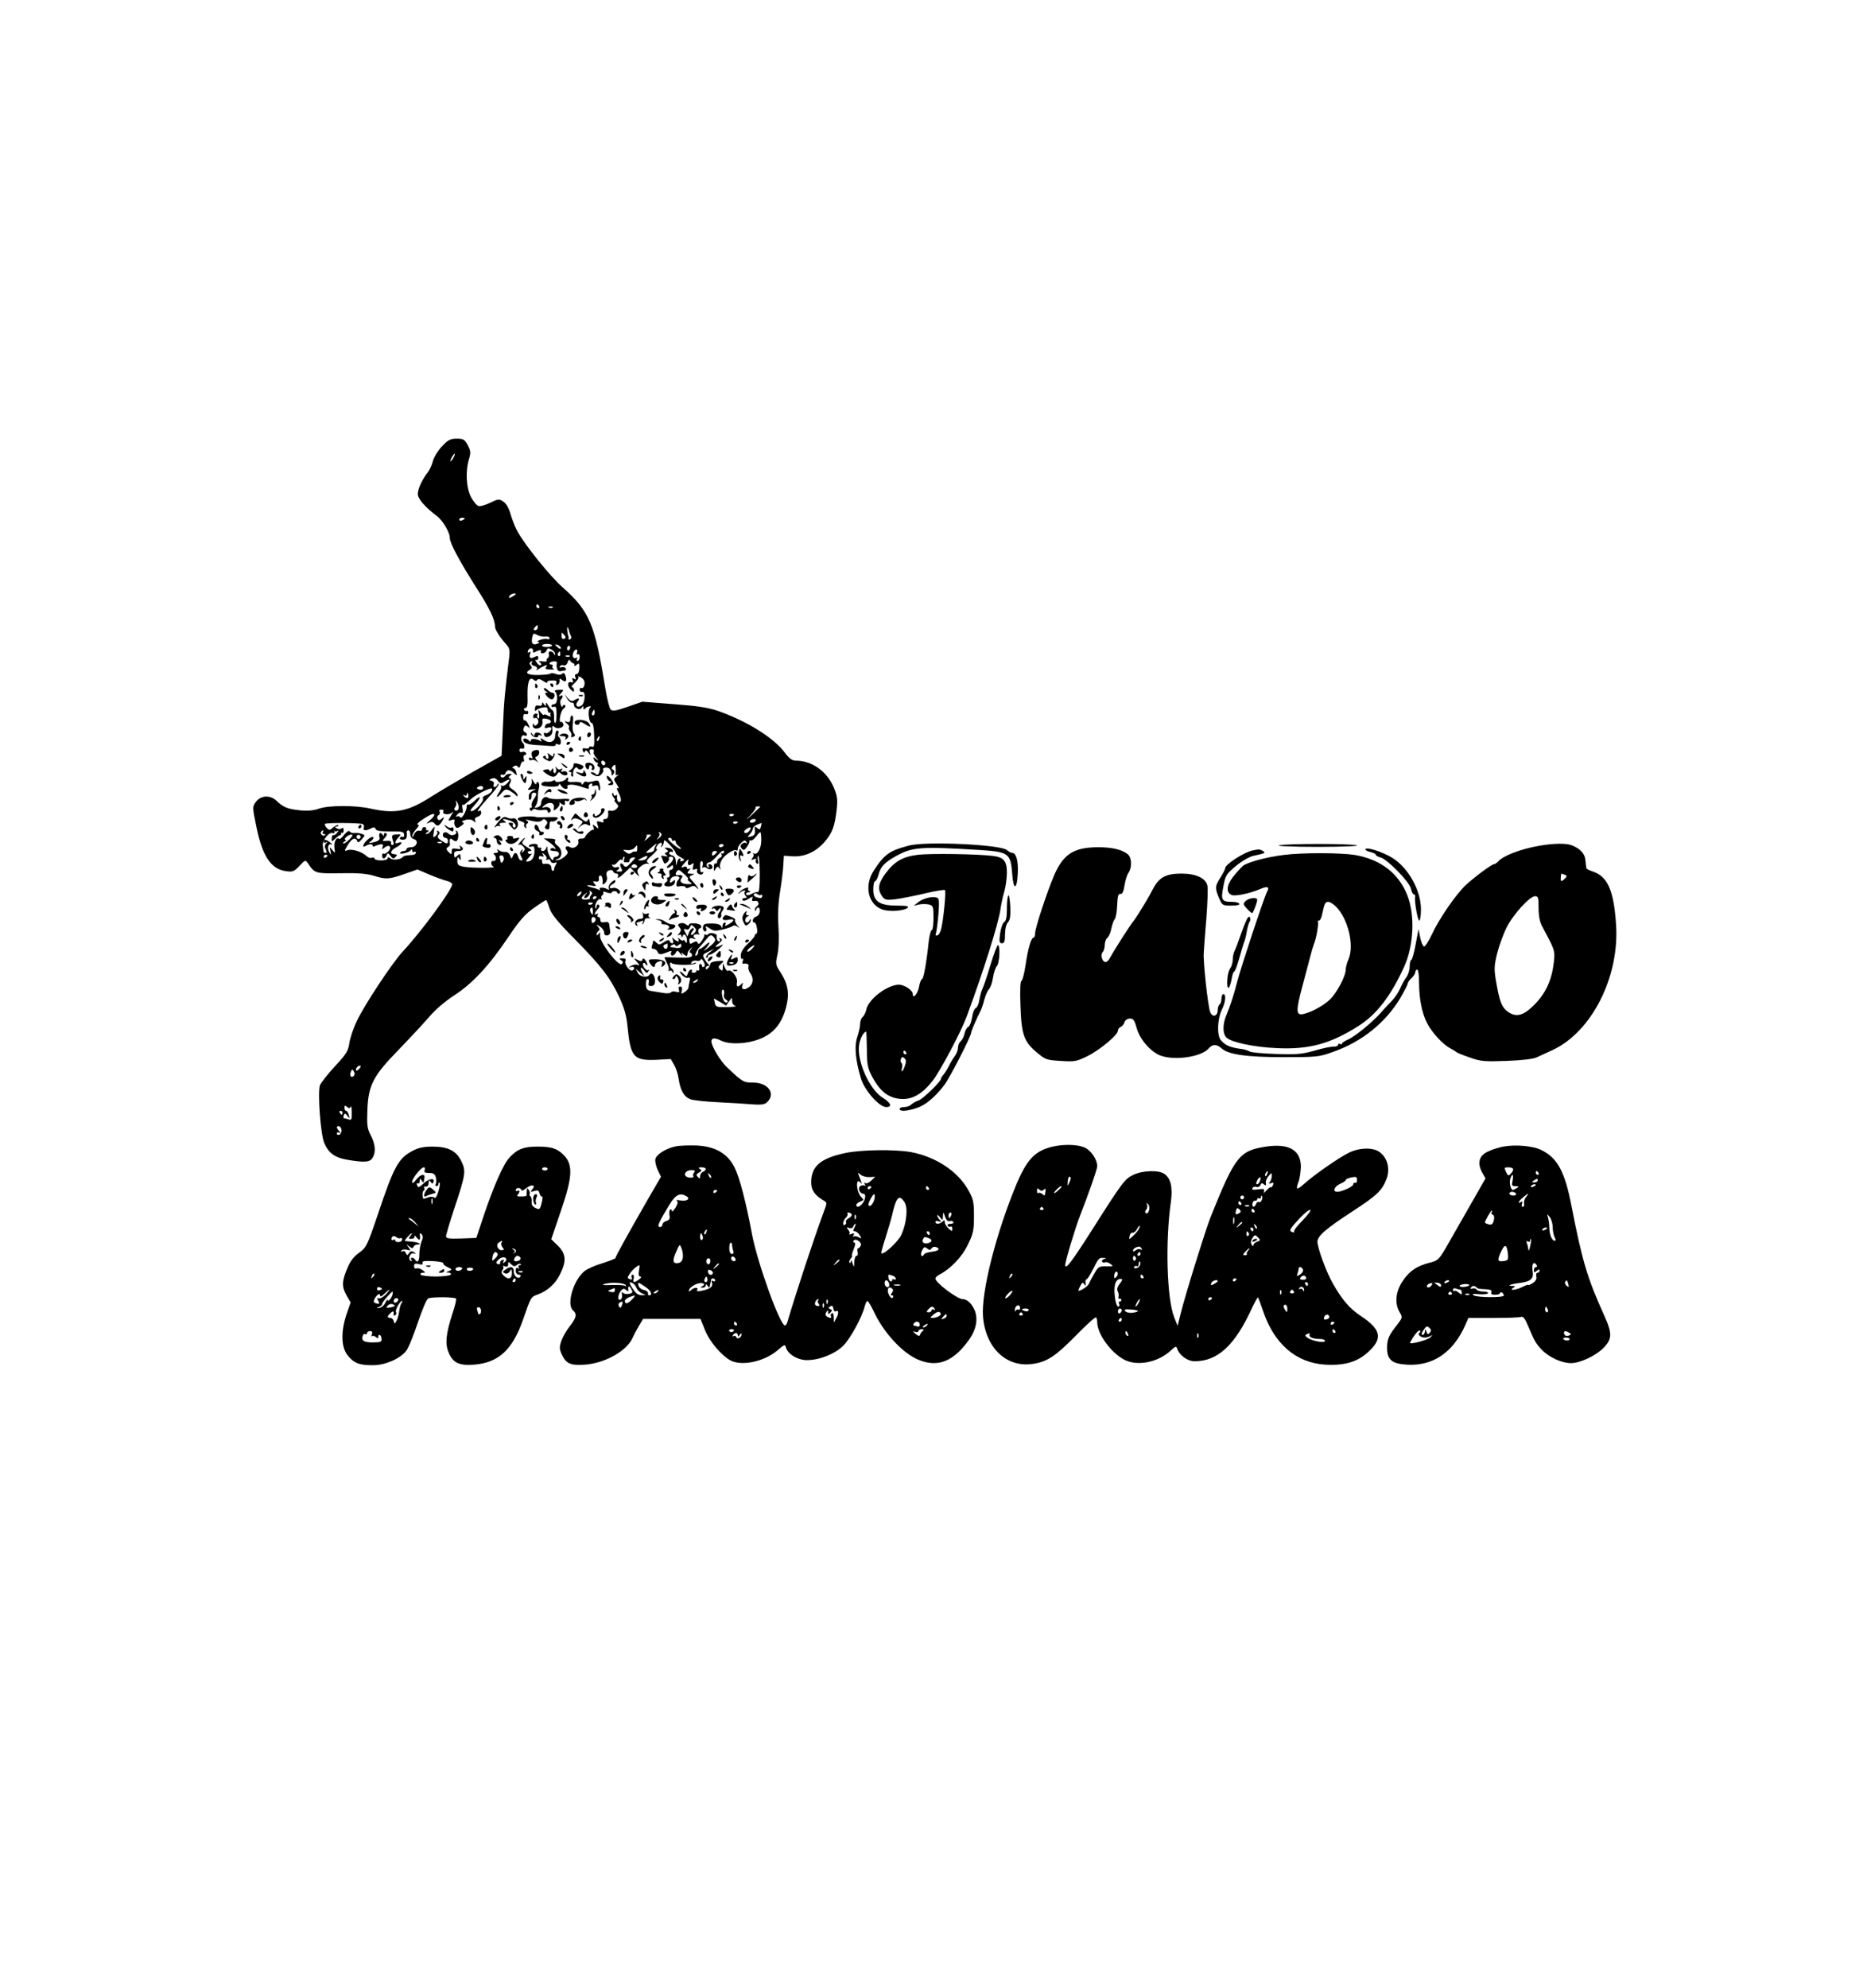 <?xml version="1.0" encoding="UTF-8" standalone="yes"?>
<svg version="1.0" xmlns="http://www.w3.org/2000/svg" width="992" height="1056" viewBox="0 0 992 1056" preserveAspectRatio="xMidYMid meet">
  <g transform="translate(0,1056) scale(0.1,-0.1)" fill="#000000" stroke="none">
    <path d="M2349 8190 c-21 -22 -43 -57 -49 -79 -5 -21 -18 -49 -29 -62 -29 -38
-51 -86 -51 -113 0 -25 38 -69 99 -115 33 -24 71 -88 71 -118 0 -28 52 -124
140 -263 72 -112 100 -170 100 -208 0 -16 27 -59 58 -92 20 -22 22 -32 17 -75
-21 -168 -28 -236 -33 -369 l-7 -150 -151 -85 c-83 -48 -181 -106 -219 -130
-125 -81 -193 -95 -325 -66 -84 19 -223 18 -275 0 -28 -10 -59 -13 -100 -9
-68 7 -89 16 -126 51 -34 32 -84 29 -110 -7 -18 -24 -18 -28 2 -125 32 -161
78 -231 158 -242 36 -5 44 -2 72 28 30 32 32 33 45 14 36 -54 39 -55 173 -53
97 2 139 -2 183 -15 60 -19 79 -17 169 15 l57 20 63 -27 c35 -15 78 -30 94
-34 17 -4 29 -13 28 -19 -9 -39 -166 -252 -264 -357 -55 -59 -207 -289 -244
-370 -18 -38 -36 -91 -39 -117 -6 -40 -17 -58 -76 -121 -38 -41 -74 -87 -80
-101 -13 -36 3 -261 23 -307 23 -54 57 -78 123 -89 94 -16 122 -13 135 13 17
30 13 71 -12 119 -18 34 -20 55 -17 132 5 132 31 182 162 316 56 58 129 136
162 174 37 44 89 88 140 121 96 63 181 154 285 308 59 88 88 121 135 154 32
23 62 42 65 42 3 1 11 -18 18 -41 10 -32 40 -70 132 -163 144 -146 190 -206
239 -310 27 -59 39 -100 44 -155 16 -165 32 -184 153 -179 l77 4 18 -31 c10
-17 21 -51 24 -75 9 -60 28 -94 61 -107 15 -6 80 -13 143 -16 63 -3 144 -8
180 -11 46 -4 70 -2 81 7 55 44 14 108 -69 108 -52 0 -56 3 -138 80 -37 35
-84 113 -84 139 0 19 18 20 49 5 45 -23 135 -20 203 6 76 28 120 80 144 167
20 75 12 126 -31 192 -24 36 -25 41 -14 92 7 33 9 90 5 150 -4 65 -1 124 9
185 8 49 16 112 17 139 l3 50 45 -3 c64 -4 123 22 170 75 43 49 56 85 66 178
5 50 2 70 -16 113 -37 86 -116 142 -202 142 -19 0 -34 11 -57 41 -57 79 -204
170 -356 223 -53 18 -111 27 -236 36 l-166 13 -78 -27 c-64 -22 -80 -25 -91
-14 -6 7 -19 58 -28 113 -55 340 -84 409 -226 535 -66 58 -193 215 -238 293
-12 20 -29 62 -38 92 -10 36 -24 61 -40 71 -22 15 -27 14 -69 -6 -24 -12 -52
-20 -61 -18 -10 2 -28 23 -41 47 -26 50 -31 137 -11 203 10 34 9 44 -7 74 -16
30 -23 34 -58 34 -34 0 -46 -6 -78 -40z m61 -60 c-6 -11 -13 -20 -16 -20 -2 0
0 9 6 20 6 11 13 20 16 20 2 0 0 -9 -6 -20z m60 -324 c0 -2 -7 -6 -15 -10 -8
-3 -15 -1 -15 4 0 6 7 10 15 10 8 0 15 -2 15 -4z m270 -402 c0 -2 -9 -8 -20
-14 -15 -8 -18 -8 -14 3 4 11 34 21 34 11z m125 -64 c3 -5 1 -10 -4 -10 -6 0
-11 5 -11 10 0 6 2 10 4 10 3 0 8 -4 11 -10z m72 -6 c-3 -3 -12 -4 -19 -1 -8
3 -5 6 6 6 11 1 17 -2 13 -5z m-80 -107 c0 -8 -6 -14 -14 -14 -9 0 -10 4 -2
14 6 7 12 13 14 13 1 0 2 -6 2 -13z m167 -19 c1 -7 5 -18 9 -25 4 -6 3 -15 -3
-18 -6 -4 -10 -3 -9 2 1 4 1 10 -1 13 -6 16 -9 53 -4 48 3 -3 6 -12 8 -20z
m-126 -29 c12 1 22 -2 22 -8 0 -6 -6 -8 -13 -5 -7 2 -24 0 -38 -5 -14 -6 -18
-10 -9 -11 10 -1 9 -4 -5 -9 -24 -10 -34 2 -27 34 4 22 7 23 26 13 11 -7 31
-11 44 -9z m101 7 c9 -10 8 -15 -2 -19 -8 -3 -13 3 -13 14 0 23 0 23 15 5z
m-66 -53 c3 -5 -8 -8 -24 -9 -16 -1 -29 3 -29 7 0 11 47 12 53 2z m47 -15 c0
-6 -6 -5 -15 2 -8 7 -15 14 -15 16 0 2 7 1 15 -2 8 -4 15 -11 15 -16z m50 3
c0 -6 -4 -12 -8 -15 -5 -3 -9 1 -9 9 0 8 4 15 9 15 4 0 8 -4 8 -9z m-198 -20
c-1 -8 2 -9 10 -5 19 12 39 14 32 3 -3 -5 1 -9 9 -9 8 0 18 7 21 15 4 13 10
14 26 5 11 -6 20 -16 19 -23 0 -9 -2 -9 -6 1 -2 6 -11 12 -19 12 -7 0 -11 -6
-8 -14 3 -8 0 -17 -5 -21 -6 -3 -9 -10 -6 -14 2 -5 -8 -6 -23 -4 -19 3 -23 2
-13 -5 7 -5 9 -12 4 -15 -5 -3 -15 3 -22 15 -7 11 -8 17 -2 13 6 -3 11 1 11
10 0 12 -4 14 -19 6 -22 -12 -32 -5 -24 17 4 10 2 13 -5 8 -8 -5 -10 -2 -6 9
7 18 30 14 26 -4z m234 -7 c-3 -8 -2 -12 4 -9 6 3 10 -3 10 -14 0 -12 -5 -21
-11 -21 -5 0 -7 5 -3 12 4 6 3 8 -4 4 -6 -3 -13 -2 -16 3 -8 12 4 41 16 41 6
0 7 -7 4 -16z m-89 -9 c0 -8 -4 -12 -9 -9 -5 3 -6 10 -3 15 9 13 12 11 12 -6z
m50 -11 c-3 -3 -12 -4 -19 -1 -8 3 -5 6 6 6 11 1 17 -2 13 -5z m19 -37 c5 -1
8 -6 6 -11 -2 -5 4 -4 12 3 12 11 15 8 14 -18 -1 -19 -6 -31 -14 -31 -8 0 -11
-6 -7 -17 5 -12 3 -14 -7 -8 -10 6 -12 4 -7 -8 4 -11 2 -14 -7 -11 -21 8 -24
-19 -4 -38 15 -15 18 -15 18 -3 0 8 -5 15 -11 15 -5 0 1 11 15 23 14 13 23 27
19 31 -4 4 0 4 9 1 9 -4 19 -13 22 -21 7 -18 -4 -45 -15 -38 -5 3 -9 -2 -9
-10 0 -8 6 -13 13 -11 20 8 17 -60 -4 -73 -23 -14 -36 3 -19 23 14 17 3 20
-20 5 -11 -7 -20 -3 -34 13 l-18 22 15 -25 c8 -14 20 -24 26 -22 6 1 11 -4 11
-12 0 -19 32 -30 42 -14 6 10 8 10 8 -2 0 -9 3 -11 8 -5 4 6 14 11 22 13 11 2
12 0 5 -7 -14 -14 -6 -81 9 -81 7 0 12 -24 13 -66 2 -54 0 -65 -12 -60 -8 3
-15 1 -15 -4 0 -5 -9 -7 -19 -5 -15 3 -18 0 -14 -13 5 -11 8 -12 11 -3 3 8 8
7 18 -6 13 -17 14 -17 8 0 -4 12 -1 17 11 17 9 0 13 -5 10 -11 -4 -5 1 -20 12
-32 16 -19 16 -20 0 -8 -15 12 -17 12 -11 -3 3 -9 10 -16 16 -16 5 0 7 -4 4
-9 -4 -5 -1 -11 5 -13 7 -2 9 -13 4 -26 -5 -18 -10 -21 -21 -12 -7 7 -18 10
-23 8 -6 -1 1 -8 14 -15 20 -9 28 -8 40 4 8 8 13 18 10 23 -8 13 22 19 34 7 6
-6 11 -18 11 -26 0 -14 2 -14 10 -1 6 9 5 17 -3 22 -9 5 -9 10 1 20 9 9 12 8
13 -8 1 -10 1 -25 0 -33 -2 -8 3 -10 11 -6 7 3 5 0 -5 -8 -18 -15 -18 -16 0
-43 10 -16 13 -25 6 -21 -8 5 -7 -2 2 -20 17 -33 19 -53 5 -53 -9 0 -14 15
-11 33 1 5 -3 6 -9 2 -5 -3 -10 -1 -10 6 0 7 -3 9 -6 6 -4 -4 -1 -13 6 -22 7
-8 9 -15 6 -15 -4 0 0 -7 8 -16 14 -14 14 -17 1 -31 -9 -8 -22 -12 -31 -9 -8
3 -14 0 -13 -7 3 -26 -2 -37 -17 -37 -8 0 -12 -5 -8 -11 4 -8 -1 -9 -16 -4
-20 6 -21 4 -15 -16 7 -22 7 -23 -10 -9 -17 14 -18 13 -12 -3 4 -10 3 -16 -1
-14 -7 4 -40 -26 -44 -40 -2 -5 -11 -8 -21 -7 -13 0 -17 -5 -14 -16 5 -21 -25
-41 -43 -30 -20 12 -33 1 -19 -16 9 -11 7 -18 -11 -34 -13 -11 -30 -19 -39
-19 -14 1 -14 2 0 6 28 7 29 50 3 70 -14 10 -20 21 -14 28 5 6 -4 10 -26 11
l-35 1 30 -21 c27 -18 46 -46 22 -31 -5 3 -12 1 -16 -5 -4 -6 5 -10 19 -10 16
0 26 -6 26 -15 0 -8 -7 -15 -15 -15 -8 0 -15 -6 -15 -12 -1 -24 -30 25 -31 51
-1 17 -3 20 -6 9 -2 -10 -11 -18 -19 -18 -8 0 -12 5 -9 10 4 6 1 9 -7 8 -7 -2
-12 3 -11 9 2 8 -7 12 -22 11 -14 -1 -25 -6 -25 -11 0 -5 7 -7 15 -3 11 4 15
-2 15 -22 0 -34 -13 -55 -35 -58 -14 -2 -12 3 6 23 13 15 19 23 12 19 -6 -3
-14 -2 -18 4 -3 5 2 10 12 10 12 0 8 6 -15 20 -28 17 -32 23 -22 35 20 24 5
17 -16 -7 -10 -12 -14 -18 -8 -15 7 4 17 0 24 -9 11 -12 11 -17 0 -27 -10 -10
-11 -9 -5 3 6 12 5 12 -4 4 -10 -9 -10 -17 -2 -33 9 -16 9 -21 0 -21 -6 0 -13
9 -16 20 -7 25 -19 26 -28 3 -6 -16 -8 -16 -15 4 -6 13 -16 20 -27 18 -10 -1
-24 3 -32 9 -11 8 -13 8 -7 -1 5 -9 1 -13 -11 -13 -10 0 -14 -3 -8 -8 15 -10
12 -38 -3 -35 -16 4 -16 -24 1 -30 18 -8 -111 -8 -155 -1 -33 6 -38 10 -38 33
0 20 2 23 10 11 7 -12 9 -10 7 7 -1 20 -3 21 -17 8 -14 -13 -16 -12 -17 5 -1
15 5 20 23 20 25 0 32 14 12 26 -7 5 -8 3 -3 -6 6 -10 1 -12 -19 -8 -21 4 -26
1 -26 -14 0 -18 -1 -18 -17 -3 -12 13 -13 19 -4 25 7 4 12 10 12 14 -4 31 0
38 14 26 9 -7 18 -10 22 -6 11 10 11 46 0 53 -6 3 -7 1 -4 -4 9 -15 -24 -26
-37 -13 -15 15 -33 12 -33 -5 0 -8 6 -15 14 -15 7 0 13 -7 13 -15 0 -19 -5
-19 -36 1 -18 12 -22 20 -14 29 8 10 8 15 -1 21 -7 4 -9 3 -6 -3 4 -6 0 -16
-9 -23 -13 -12 -14 -9 -9 21 6 33 6 34 -10 12 -9 -13 -22 -23 -28 -23 -7 0 -6
4 3 10 11 7 11 10 2 10 -7 0 -11 4 -8 8 3 5 -1 9 -9 9 -8 0 -13 -5 -12 -11 1
-6 -6 -10 -16 -8 -10 2 -21 -6 -27 -20 -5 -13 -9 -17 -9 -9 -1 8 9 25 21 38
14 15 17 23 8 23 -13 0 17 25 59 48 35 20 39 4 6 -24 -20 -17 -23 -22 -9 -15
17 8 25 7 34 -4 14 -17 25 -12 42 18 10 19 9 21 -4 9 -12 -10 -18 -10 -23 -1
-4 6 -2 15 5 19 7 4 9 13 6 19 -4 6 0 11 9 11 9 0 14 -4 11 -9 -10 -15 25 -22
43 -9 13 11 12 8 -3 -15 -17 -29 -17 -29 3 -22 15 4 19 3 16 -7 -3 -7 -1 -19
4 -27 7 -11 12 -11 31 2 15 10 18 16 8 20 -7 2 -1 8 15 12 17 5 33 3 42 -5 13
-11 14 -10 10 2 -4 10 1 17 13 20 10 3 19 12 19 21 0 9 -4 14 -9 11 -23 -14
-1 17 47 70 30 32 55 64 54 70 0 7 -3 6 -6 -1 -2 -7 -9 -13 -15 -13 -6 0 -8 6
-5 14 4 9 -1 16 -11 19 -16 4 -15 5 1 12 12 5 22 2 32 -11 12 -16 17 -17 34
-6 30 18 37 15 16 -8 -10 -11 -23 -17 -29 -13 -6 3 -8 3 -4 -2 4 -4 1 -17 -7
-29 -23 -32 -17 -40 8 -10 21 24 25 25 48 13 13 -8 27 -18 31 -24 5 -6 8 -5 8
2 0 7 -11 20 -25 29 -20 13 -23 20 -15 34 7 13 7 21 -1 26 -8 4 -7 9 2 15 11
7 10 9 -3 9 -9 0 -20 -4 -23 -10 -8 -13 -25 -13 -25 1 0 5 5 7 10 4 6 -3 13 1
16 9 8 20 23 20 45 0 16 -15 17 -14 12 5 -3 12 -10 21 -17 21 -6 0 -4 4 4 10
9 6 17 5 22 -3 5 -8 10 -5 14 10 4 13 10 21 14 18 5 -3 6 4 3 15 -3 12 0 20 6
20 7 0 9 5 6 11 -4 6 -13 8 -21 5 -8 -3 -14 1 -14 9 0 8 6 12 14 9 15 -6 17
19 3 32 -14 14 -7 44 8 38 8 -4 15 -2 15 4 0 6 -5 12 -12 14 -7 3 -9 12 -5 22
6 15 10 16 22 6 12 -10 12 -8 2 13 -6 14 -15 23 -19 21 -5 -3 -8 5 -8 16 0 14
5 20 13 17 8 -3 14 1 14 9 0 7 -4 11 -8 8 -4 -2 -10 0 -14 6 -3 5 0 10 7 10
10 0 13 18 11 67 -1 72 10 101 32 83 9 -8 15 -8 20 -1 4 7 15 5 33 -7 14 -9
23 -12 20 -7 -4 6 6 11 23 11 23 1 29 -2 25 -13 -4 -9 -1 -13 6 -10 7 2 12 12
12 21 -2 13 1 14 12 5 19 -16 28 -6 19 21 -5 15 -10 19 -17 12 -7 -7 -19 -7
-33 -2 -13 5 -26 6 -29 3 -3 -4 -31 -7 -61 -8 -57 -2 -81 10 -51 27 13 7 14
13 6 23 -8 10 -8 15 1 21 8 5 9 3 5 -5 -5 -8 0 -14 13 -18 12 -3 18 -10 14
-17 -5 -8 -3 -8 8 0 8 6 23 14 33 18 14 5 16 4 8 -6 -8 -10 -3 -13 21 -14 18
-1 26 1 19 3 -6 3 -10 9 -6 14 3 5 0 9 -5 9 -20 0 -11 16 9 17 11 1 19 -1 19
-5 -5 -31 3 -50 19 -47 9 2 21 4 25 4 5 1 5 6 2 12 -4 6 -14 8 -22 5 -8 -4
-11 -1 -8 5 4 6 13 8 20 5 8 -3 17 4 21 16 4 14 8 17 14 8 4 -6 11 -12 16 -13z
m114 -262 c0 -8 -4 -15 -10 -15 -5 0 -7 7 -4 15 4 8 8 15 10 15 2 0 4 -7 4
-15z m23 -140 c-3 -9 -8 -14 -10 -11 -3 3 -2 9 2 15 9 16 15 13 8 -4z m32
-124 c3 -5 1 -12 -4 -15 -5 -3 -11 1 -15 9 -6 16 9 21 19 6z m-650 -141 c-3
-5 -13 -6 -21 -3 -12 4 -13 8 -3 14 15 9 32 2 24 -11z m45 -16 c-7 -7 -20 -16
-31 -19 -11 -4 -17 -11 -13 -16 7 -12 -37 -63 -58 -67 -13 -2 -10 6 12 30 38
41 39 61 2 25 -16 -15 -31 -24 -35 -20 -4 3 -7 -1 -7 -9 0 -25 -27 -71 -35
-59 -3 6 -12 8 -18 4 -7 -4 -6 0 2 10 7 9 18 14 24 10 6 -4 8 4 5 21 -3 15 -3
25 -1 22 5 -5 16 3 49 33 22 20 98 58 107 53 4 -2 3 -10 -3 -18z m-124 -31
c-4 -4 -12 -1 -19 7 -9 10 -9 11 1 6 7 -4 12 -2 13 6 0 11 2 11 6 0 3 -7 2
-16 -1 -19z m-50 -59 c-3 -9 -11 -12 -17 -9 -7 5 -7 11 -1 17 6 6 8 18 5 27
-3 12 -2 12 7 -2 6 -10 9 -25 6 -33z m1604 11 c0 0 -19 -19 -42 -40 -40 -37
-41 -37 -10 -4 18 19 30 38 27 40 -3 3 2 6 10 6 8 0 15 -1 15 -2z m-140 -41
c0 -8 -19 -13 -24 -6 -3 5 1 9 9 9 8 0 15 -2 15 -3z m115 -34 c-3 -5 -13 -10
-21 -10 -8 0 -12 5 -9 10 3 6 13 10 21 10 8 0 12 -4 9 -10z m-95 -6 c0 -8 -19
-13 -24 -6 -3 5 1 9 9 9 8 0 15 -2 15 -3z m-1993 -11 c6 -3 9 -11 6 -19 -6
-17 10 -18 38 -4 14 8 21 7 25 -3 3 -10 25 -13 77 -13 63 1 73 -1 74 -17 1 -9
-2 -15 -7 -12 -5 3 -11 1 -15 -5 -3 -5 3 -10 14 -10 20 0 25 9 22 38 -1 6 3
12 9 12 5 0 10 -9 10 -21 0 -12 8 -23 19 -26 28 -7 15 -43 -15 -43 -13 0 -24
-4 -24 -10 0 -5 -6 -10 -14 -10 -8 0 -17 -4 -20 -9 -8 -12 48 0 56 13 5 7 8 7
8 -2 0 -7 5 -10 10 -7 6 3 10 1 10 -4 0 -6 -9 -12 -20 -12 -11 -1 -26 -2 -32
-3 -7 -1 -16 -4 -19 -9 -10 -13 -52 -17 -66 -6 -9 8 -13 8 -13 0 0 -6 -16 -11
-35 -11 -19 0 -35 4 -35 10 0 5 -6 7 -14 4 -7 -3 -20 1 -27 8 -23 23 -76 40
-99 33 -22 -7 -22 -7 -4 24 21 36 42 47 51 26 4 -13 9 -11 25 7 19 22 19 22 0
29 -11 4 -28 6 -38 5 -11 -2 -22 2 -26 8 -4 6 -15 0 -29 -17 -11 -16 -24 -26
-27 -23 -13 14 -30 -17 -25 -47 4 -30 4 -31 -11 -12 -15 19 -15 19 -10 -5 5
-22 4 -23 -6 -7 -14 22 -5 51 12 42 7 -4 4 1 -6 9 -23 19 -36 20 -36 5 0 -5 6
-7 13 -3 9 5 9 4 0 -6 -8 -9 -9 -19 -2 -32 6 -12 6 -18 -1 -18 -11 0 -11 1
-15 40 -3 28 37 76 54 65 6 -3 9 0 8 7 -2 7 -2 10 0 5 3 -4 10 -4 16 0 7 4 6
-1 -2 -10 -7 -9 -16 -15 -20 -13 -4 3 -8 -5 -8 -16 -2 -20 -1 -20 19 -2 11 11
23 19 27 19 3 0 5 4 3 8 -1 5 1 6 6 3 4 -2 8 4 8 14 0 12 -4 16 -11 10 -6 -5
-17 -5 -25 0 -13 8 -13 10 -1 10 8 0 11 3 8 7 -4 3 -16 -2 -27 -12 -17 -15
-21 -16 -34 -2 -8 8 -12 17 -9 21 7 7 181 6 200 -1z m2116 -13 c-4 -17 -8 -18
-20 -8 -12 10 -14 9 -13 -3 4 -28 0 -37 -21 -42 -19 -5 -20 -4 -5 12 9 10 16
23 16 30 0 6 10 16 23 21 12 5 23 9 24 9 0 1 -1 -8 -4 -19z m-63 -25 c-7 -8
-17 -12 -23 -8 -6 4 -3 11 8 19 23 17 32 10 15 -11z m-2265 -5 c-3 -5 -1 -10
6 -10 7 0 10 -3 6 -6 -9 -9 -28 6 -22 17 4 5 8 9 11 9 3 0 2 -4 -1 -10z m1799
-9 c3 -5 -2 -15 -12 -22 -15 -12 -16 -12 -5 2 7 9 10 19 6 22 -3 4 -4 7 0 7 3
0 8 -4 11 -9z m531 -33 c0 -45 -21 -81 -39 -71 -6 3 -8 3 -4 -2 4 -4 3 -14 -4
-22 -9 -11 -7 -12 7 -7 12 5 16 4 11 -4 -3 -6 -1 -14 5 -18 9 -5 10 0 7 14 -4
12 -3 24 1 26 4 3 7 -40 8 -95 0 -68 -3 -99 -11 -97 -6 1 -21 -3 -33 -10 -14
-8 -24 -9 -28 -2 -3 5 2 10 12 11 11 0 13 3 5 6 -6 2 -10 8 -7 13 9 15 -34 -2
-47 -19 -10 -13 -10 -14 2 -3 14 12 39 18 27 5 -4 -3 -2 -12 4 -20 9 -10 8
-13 -5 -13 -10 0 -14 -5 -11 -11 5 -6 16 -4 32 7 23 14 25 14 20 1 -4 -11 -1
-15 14 -12 20 4 27 -19 9 -30 -5 -3 -10 -12 -9 -18 0 -9 2 -9 6 1 8 20 22 14
20 -10 -1 -11 -9 -23 -19 -26 -18 -4 -26 -32 -9 -32 5 0 11 -13 13 -30 3 -16
1 -30 -4 -30 -4 0 -8 -4 -8 -10 0 -5 -17 -25 -37 -43 -22 -21 -37 -44 -37 -60
-1 -14 3 -23 8 -20 5 4 7 -1 3 -10 -3 -9 -3 -16 1 -16 22 4 33 -3 29 -15 -3
-8 1 -22 8 -33 21 -27 18 -60 -7 -77 -25 -18 -42 -11 -33 13 5 13 4 14 -6 4
-20 -20 -28 -15 -23 12 4 25 -31 69 -48 59 -4 -3 -12 5 -17 18 l-10 23 0 -23
c-1 -19 -3 -21 -15 -10 -11 11 -10 15 6 29 18 16 17 17 -19 14 -21 -1 -38 -7
-38 -13 0 -6 -6 -17 -12 -24 -10 -9 -13 -9 -13 0 0 7 6 12 13 12 7 0 8 3 2 8
-5 4 -16 17 -22 29 -12 21 -10 24 20 38 l32 16 -25 -20 c-14 -11 -21 -23 -17
-27 4 -4 7 -2 7 4 0 7 6 12 13 12 7 0 28 14 47 30 22 19 27 27 13 20 -34 -16
-41 -12 -14 9 18 14 21 20 11 26 -9 5 -11 4 -6 -3 4 -7 2 -12 -3 -12 -10 0
-15 13 -13 31 2 11 -38 18 -44 8 -3 -5 -10 -7 -15 -3 -5 3 -8 2 -7 -3 2 -4 -5
-18 -14 -31 -11 -16 -17 -19 -21 -10 -3 10 -9 10 -24 2 -16 -10 -19 -9 -20 8
-2 15 3 18 20 13 15 -4 18 -4 8 3 -15 11 -1 24 21 19 7 -2 10 -2 6 0 -11 7
-10 33 2 33 5 0 7 6 5 13 -6 14 -65 19 -65 4 0 -5 -7 -4 -15 3 -8 7 -22 9 -31
6 -13 -5 -14 -9 -4 -21 10 -12 10 -18 -1 -32 -10 -11 -10 -14 -1 -9 7 4 12 2
13 -6 0 -10 2 -10 6 0 7 18 23 4 23 -21 0 -18 -2 -19 -10 -7 -5 8 -10 11 -10
6 0 -5 -8 -2 -17 5 -11 10 -14 10 -9 2 4 -7 3 -13 -1 -13 -5 0 -15 6 -22 13
-10 10 -11 9 -6 -5 4 -10 3 -18 -3 -18 -6 0 -12 5 -14 12 -3 7 -12 6 -30 -6
-24 -15 -27 -16 -42 -1 -9 9 -16 12 -16 7 0 -6 -3 -17 -6 -26 -4 -10 -1 -16 9
-16 8 0 18 -7 21 -16 6 -16 18 -16 60 2 13 5 17 4 12 -4 -3 -6 -2 -13 3 -17 5
-3 14 3 20 12 9 17 11 17 26 -2 9 -11 13 -13 9 -5 -7 13 -5 13 9 1 9 -7 18
-11 18 -7 1 3 2 10 3 16 0 5 8 15 16 22 12 11 12 11 1 -4 -7 -10 -9 -18 -4
-18 5 0 10 -6 10 -14 0 -11 -16 -14 -74 -12 -40 2 -73 2 -73 1 0 -2 7 -15 14
-31 8 -15 12 -32 9 -37 -3 -6 -1 -7 5 -3 5 3 13 0 15 -6 4 -9 6 -10 6 -1 1 6
-3 15 -9 18 -5 3 -10 14 -10 23 0 10 3 13 8 7 8 -12 117 -13 129 -2 4 5 -1 5
-11 1 -14 -5 -17 -4 -12 5 5 7 17 11 27 8 10 -3 20 0 22 7 2 6 9 1 15 -11 8
-14 9 -24 2 -28 -5 -3 -10 -1 -10 4 0 6 -4 11 -9 11 -6 0 -8 -9 -6 -20 2 -11
0 -18 -6 -15 -5 4 -9 2 -9 -3 0 -5 -7 -9 -15 -9 -8 0 -12 4 -9 9 3 4 1 8 -5 8
-5 0 -13 -9 -16 -20 -6 -18 -8 -18 -21 -5 -22 22 -30 18 -10 -4 10 -11 24 -17
32 -14 10 3 12 -2 8 -19 -3 -12 -6 -28 -6 -34 -1 -6 -10 -17 -21 -24 -18 -11
-19 -10 -14 9 3 14 0 21 -9 21 -8 0 -11 -6 -7 -17 5 -13 2 -15 -15 -11 -12 4
-24 2 -27 -3 -3 -4 -18 -6 -33 -4 -15 2 -43 7 -62 10 -31 4 -36 9 -38 35 -1
17 3 30 9 30 6 0 9 -9 6 -19 -3 -15 0 -19 14 -18 14 1 19 9 19 29 0 28 -18 47
-29 31 -12 -18 -51 -12 -62 10 l-12 22 23 -20 23 -20 -12 23 c-14 26 -4 30 14
5 10 -13 13 -14 20 -2 5 8 5 11 0 7 -10 -9 -35 23 -28 35 3 5 9 3 14 -4 5 -8
9 -9 9 -4 0 6 -5 17 -11 25 -8 11 -12 12 -16 3 -3 -10 -10 -10 -26 -1 -22 11
-22 11 -3 -11 16 -18 17 -21 4 -16 -9 4 -25 1 -35 -5 -16 -10 -16 -11 0 -6 17
5 24 -8 8 -18 -13 -9 -44 31 -38 49 5 11 0 15 -16 15 -18 0 -19 -2 -7 -10 11
-7 12 -12 4 -20 -17 -17 -119 117 -116 150 2 20 1 22 -7 10 -7 -9 -11 -10 -11
-3 0 6 5 15 10 18 8 5 7 12 -2 22 -12 15 -11 15 10 2 12 -8 22 -22 22 -32 0
-12 6 -17 18 -15 11 2 16 11 14 23 -2 11 -4 27 -5 36 -1 10 -9 14 -24 11 -16
-3 -23 0 -23 12 0 9 -5 16 -11 16 -5 0 -7 5 -3 12 4 7 3 8 -4 4 -17 -10 -15 4
4 25 10 11 12 19 5 24 -6 3 -11 -2 -12 -12 0 -10 -3 -13 -5 -6 -8 17 15 55 28
47 6 -4 8 -3 4 4 -3 6 -2 13 4 17 6 4 8 11 5 16 -4 5 4 5 19 -1 14 -5 26 -6
26 -1 0 4 7 8 15 8 8 0 15 -4 15 -9 0 -5 5 -6 12 -2 15 10 -19 35 -38 27 -8
-3 -14 -1 -14 5 0 5 7 12 15 16 8 3 15 11 15 17 0 7 -8 5 -20 -6 -12 -10 -18
-25 -15 -32 3 -9 0 -11 -7 -6 -19 11 -48 11 -41 0 3 -6 1 -7 -5 -3 -7 4 -22 9
-33 11 -12 3 -24 7 -28 10 -3 4 7 4 23 1 24 -4 26 -3 15 10 -11 13 -10 15 7
12 13 -2 18 2 16 15 -2 9 2 17 8 17 9 0 15 -22 11 -44 -1 -5 5 -4 13 3 10 9
14 22 10 37 -4 17 -1 26 12 31 10 4 19 2 22 -5 2 -7 10 -12 18 -12 8 0 11 -6
7 -17 -4 -11 8 -5 30 16 l36 34 27 -29 c19 -21 24 -23 16 -8 -9 18 -7 25 11
41 12 11 29 18 37 16 12 -4 12 -2 2 5 -10 7 -5 16 23 40 20 18 31 32 25 32 -6
0 -6 7 2 19 13 21 33 18 22 -2 -4 -7 -3 -8 2 -4 5 5 10 13 10 18 1 5 2 12 3
15 2 10 61 -54 61 -66 0 -5 12 -16 26 -23 22 -12 24 -15 10 -20 -10 -4 -15 -3
-11 3 3 6 2 10 -4 10 -5 0 -12 -10 -14 -22 -4 -19 -5 -18 -6 5 -1 20 -7 31
-21 34 -11 3 -17 9 -14 14 3 5 10 7 15 4 5 -3 6 0 4 7 -3 8 -15 15 -28 15 -18
2 -19 0 -7 -8 12 -9 13 -11 1 -16 -11 -5 -11 -7 0 -15 10 -7 8 -8 -9 -5 -12 3
-20 2 -19 -1 2 -4 7 -15 11 -26 5 -15 9 -16 21 -6 8 7 12 16 9 21 -3 5 2 9 10
9 21 0 16 -20 -9 -42 -11 -9 -15 -17 -9 -18 5 0 15 5 20 10 7 7 11 6 11 -5 0
-8 -6 -15 -13 -15 -7 0 -10 -8 -7 -20 3 -12 0 -20 -6 -20 -7 0 -10 -4 -6 -9 3
-5 1 -12 -5 -16 -20 -12 -10 -26 17 -23 16 2 27 10 29 21 2 15 0 16 -13 5 -13
-10 -15 -9 -12 7 3 12 13 20 27 21 22 1 28 -7 15 -20 -4 -3 -8 -14 -9 -22 -2
-12 4 -15 21 -11 14 2 26 0 28 -6 2 -6 10 -6 23 1 15 8 24 8 32 0 24 -24 11 0
-14 27 -25 27 -25 29 -8 36 17 7 16 8 -5 8 -21 1 -22 3 -10 18 10 11 10 14 2
9 -8 -4 -13 -2 -13 4 0 7 -7 10 -15 6 -20 -7 -19 -3 7 25 13 15 19 18 15 7 -7
-21 3 -31 19 -17 10 8 11 5 7 -12 -5 -18 -3 -21 10 -16 11 4 14 2 11 -7 -6
-16 23 -30 31 -15 4 5 2 8 -3 7 -11 -3 -12 0 -12 38 0 14 4 23 10 19 5 -3 6
-13 3 -23 -3 -9 -3 -14 2 -10 4 4 14 3 21 -3 7 -6 18 -8 24 -4 12 7 4 25 -11
25 -6 0 -7 -5 -3 -12 4 -7 3 -8 -5 -4 -12 8 -6 26 9 26 6 0 25 16 43 37 22 24
34 31 34 20 0 -9 -5 -13 -10 -10 -6 3 -7 1 -3 -6 4 -6 0 -14 -8 -17 -9 -3 -16
-13 -16 -21 0 -8 -4 -12 -9 -9 -5 3 -8 -6 -8 -21 0 -22 1 -24 9 -8 9 14 12 15
20 4 8 -11 8 -10 4 4 -3 10 2 29 11 43 17 27 67 57 77 47 3 -4 6 0 6 9 0 8 9
23 19 32 15 14 21 15 27 4 4 -7 4 -10 -1 -6 -4 4 -14 3 -22 -3 -10 -9 -11 -15
-2 -26 10 -11 14 -10 28 9 9 13 15 27 13 31 -1 5 2 6 6 3 5 -3 18 6 28 19 10
14 21 25 24 25 3 0 5 -19 5 -42z m-2187 5 c-12 -12 -26 -23 -32 -23 -6 0 -4 5
4 10 8 5 11 10 6 10 -15 0 13 27 29 27 12 0 10 -6 -7 -24z m56 6 c-3 -5 -10
-7 -15 -3 -5 3 -7 10 -3 15 3 5 10 7 15 3 5 -3 7 -10 3 -15z m1546 16 c0 -1
-10 -10 -22 -21 -14 -12 -18 -13 -10 -3 6 9 10 18 7 21 -3 2 2 5 10 5 8 0 15
-1 15 -2z m110 -26 c0 -5 5 -7 10 -4 6 3 10 1 10 -6 0 -6 8 -18 18 -25 9 -7
13 -13 7 -13 -11 0 -65 45 -65 54 0 3 5 5 10 5 6 0 10 -5 10 -11z m-1223 -15
c-3 -3 -12 -4 -19 -1 -8 3 -5 6 6 6 11 1 17 -2 13 -5z m1136 -16 c-4 -7 -8
-17 -8 -23 0 -5 -11 -12 -24 -13 -24 -4 -24 -3 5 22 33 29 39 32 27 14z m361
0 c-3 -4 -9 -8 -15 -8 -5 0 -9 4 -9 8 0 5 7 9 15 9 8 0 12 -4 9 -9z m-458 -17
c0 -11 -4 -17 -9 -14 -4 2 -14 0 -21 -6 -9 -8 -18 -7 -31 3 -18 13 -17 13 8
11 14 -2 31 3 38 11 15 18 15 18 15 -5z m424 -15 c0 -2 -6 -9 -13 -15 -10 -8
-14 -7 -14 4 0 8 6 15 14 15 7 0 13 -2 13 -4z m-907 -39 c-3 -6 -1 -7 6 -3 6
4 14 1 17 -8 3 -9 12 -12 21 -9 12 5 14 3 7 -8 -5 -8 -9 -17 -9 -21 0 -18 -15
-18 -15 0 0 20 -15 28 -42 23 -5 0 -8 6 -8 15 0 8 -4 13 -8 10 -5 -3 -9 1 -9
8 0 8 7 12 15 8 11 -4 13 -2 7 9 -8 12 -6 12 8 0 9 -7 14 -18 10 -24z m-1163
19 c0 -3 -4 -8 -10 -11 -5 -3 -10 -1 -10 4 0 6 5 11 10 11 6 0 10 -2 10 -4z
m937 -18 c-1 -15 -17 -28 -17 -14 0 2 -2 11 -5 19 -4 8 0 14 9 14 8 0 14 -9
13 -19z m758 3 c-3 -6 -16 -11 -28 -11 -21 0 -21 1 3 13 27 15 36 14 25 -2z
m-119 -6 c-3 -8 -1 -15 4 -15 6 0 13 0 18 0 4 0 7 5 7 12 0 6 8 12 19 14 15 2
13 -3 -10 -27 -25 -26 -30 -28 -40 -15 -15 21 -26 8 -13 -15 8 -16 6 -19 -13
-18 -13 0 -17 3 -10 6 6 2 12 9 12 14 0 4 -6 6 -14 3 -8 -3 -17 0 -22 7 -4 7
-3 10 3 6 5 -3 15 3 23 13 8 10 17 17 22 14 4 -3 8 0 8 5 0 6 3 11 6 11 3 0 4
-7 0 -15z m69 -35 c3 -5 -3 -10 -15 -10 -12 0 -18 5 -15 10 3 6 10 10 15 10 5
0 12 -4 15 -10z m253 -45 c15 -14 23 -25 17 -25 -5 0 -1 -6 9 -13 16 -12 15
-13 -11 -13 -33 1 -46 15 -31 33 10 12 0 18 -24 14 -10 -1 -10 13 -1 22 9 10
11 9 41 -18z m-553 -104 c-3 -6 -11 -11 -16 -11 -5 0 -4 6 3 14 14 16 24 13
13 -3z m56 -5 c-6 -7 -9 -15 -6 -17 2 -3 -7 -6 -20 -7 -29 -2 -32 10 -7 29 15
13 16 12 3 -3 -7 -10 -9 -18 -3 -18 15 0 33 26 24 35 -4 5 -1 5 6 1 9 -6 10
-11 3 -20z m902 1 c4 3 7 1 7 -5 0 -13 -10 -15 -34 -6 -9 3 -13 10 -10 16 4 5
11 5 18 -1 7 -6 16 -8 19 -4z m-873 -11 c0 -3 -4 -8 -10 -11 -5 -3 -10 -1 -10
4 0 6 5 11 10 11 6 0 10 -2 10 -4z m-20 -32 c0 -8 -19 -13 -24 -6 -3 5 1 9 9
9 8 0 15 -2 15 -3z m0 -46 c0 -18 -2 -20 -9 -8 -6 8 -7 18 -5 22 9 14 14 9 14
-14z m14 -37 c3 -5 0 -14 -7 -19 -10 -8 -13 -6 -14 9 -2 19 11 26 21 10z m526
-76 c-7 -8 -15 -13 -18 -10 -3 2 1 11 8 20 9 11 9 15 1 15 -6 0 -15 -10 -20
-22 l-8 -22 -12 22 c-10 18 -9 21 4 16 9 -4 17 1 21 11 6 15 8 15 22 1 13 -12
13 -18 2 -31z m110 -37 c0 -10 -13 -24 -45 -48 -19 -14 -20 -14 -2 6 24 29 21
39 -5 14 -12 -11 -25 -20 -30 -20 -4 0 -8 -6 -8 -14 0 -8 -4 -18 -10 -21 -14
-9 0 27 19 47 9 10 25 28 36 42 14 18 23 22 32 14 7 -6 13 -15 13 -20z m-253
-33 c0 -17 -13 -20 -21 -6 -4 5 0 12 6 14 7 3 13 6 14 6 0 1 1 -6 1 -14z m59
6 c11 9 14 8 14 -3 0 -14 -10 -16 -55 -9 -5 1 -3 6 5 11 10 6 16 6 18 -1 3 -6
9 -6 18 2z m389 -21 c-10 -11 -21 -17 -24 -14 -3 3 3 12 13 20 28 20 32 17 11
-6z m-290 -170 c-3 -5 -12 -10 -18 -10 -7 0 -6 4 3 10 19 12 23 12 15 0z m142
-71 c-3 -11 1 -23 10 -28 10 -5 12 -11 5 -15 -5 -3 -13 2 -18 12 -11 24 -12
62 -1 55 5 -3 7 -14 4 -24z m27 -37 c16 22 16 22 16 1 0 -12 8 -24 18 -26 9
-3 -11 -5 -44 -6 -57 -1 -62 1 -66 23 l-5 23 33 -19 32 -19 16 23z m-1964
-357 c-7 -9 -15 -13 -17 -11 -7 7 7 26 19 26 6 0 6 -6 -2 -15z m-30 -39 c-14
-14 -24 0 -16 21 6 15 8 15 16 3 6 -9 5 -19 0 -24z m-17 -164 c3 7 6 -7 6 -31
1 -35 -2 -42 -15 -37 -9 3 -20 6 -25 6 -4 0 -6 7 -3 15 6 14 8 13 20 -2 12
-17 13 -16 7 5 -3 12 -9 22 -14 22 -5 0 -9 7 -9 16 0 13 3 14 14 5 11 -9 15
-9 19 1z m-43 -32 c0 -5 -2 -10 -4 -10 -3 0 -8 5 -11 10 -3 6 -1 10 4 10 6 0
11 -4 11 -10z m-5 -95 c0 -10 -6 -20 -12 -22 -7 -3 -13 0 -13 7 0 6 6 8 13 4
10 -6 10 -4 0 7 -7 7 -13 17 -13 22 0 5 6 7 13 5 6 -3 12 -13 12 -23z"/>
    <path d="M2843 6915 c0 -8 4 -12 9 -9 5 3 6 10 3 15 -9 13 -12 11 -12 -6z"/>
    <path d="M2925 6920 c3 -5 8 -10 11 -10 2 0 4 5 4 10 0 6 -5 10 -11 10 -5 0
-7 -4 -4 -10z"/>
    <path d="M2890 6902 c0 -6 6 -13 13 -15 9 -4 9 -6 0 -6 -9 -1 -8 -7 4 -20 9
-11 21 -17 28 -15 14 6 16 34 2 34 -6 0 -19 7 -29 17 -10 9 -18 11 -18 5z"/>
    <path d="M2950 6886 c16 -16 12 -66 -5 -66 -8 0 -15 -4 -15 -10 0 -5 6 -7 14
-4 10 4 13 -6 13 -40 0 -26 -3 -46 -7 -46 -5 0 -7 14 -6 31 1 16 -3 33 -9 37
-7 4 -17 16 -23 27 -8 14 -12 16 -12 5 0 -13 -1 -13 -10 0 -8 12 -10 12 -10 1
0 -8 -7 -11 -18 -9 -13 4 -18 -1 -20 -16 0 -11 2 -16 6 -10 4 6 19 13 35 16
21 4 27 1 27 -13 0 -10 6 -17 13 -15 6 1 9 1 4 -1 -4 -3 -4 -9 -1 -15 4 -6 -2
-5 -15 1 -11 7 -21 8 -21 4 0 -4 -7 1 -16 12 -15 19 -15 19 -10 -8 3 -16 1
-25 -5 -22 -5 4 -7 11 -4 16 4 5 0 9 -8 9 -7 0 -14 -7 -14 -15 0 -8 4 -12 8
-10 15 10 27 -20 14 -32 -11 -10 -15 -10 -18 0 -3 7 -6 4 -6 -5 -1 -11 6 -18
18 -18 23 0 37 18 33 41 -2 13 3 15 23 11 14 -2 24 -10 22 -16 -3 -6 -9 -10
-15 -9 -5 1 -13 -5 -16 -13 -4 -12 -1 -14 14 -9 11 4 20 2 20 -3 0 -14 -26
-33 -33 -25 -4 3 -7 2 -7 -4 0 -17 12 -23 30 -13 12 6 17 19 15 35 -2 20 1 23
11 14 18 -15 55 -2 47 16 -3 8 -8 13 -12 11 -15 -10 -3 58 13 70 11 8 13 14 7
19 -6 3 -11 0 -12 -7 0 -7 -4 -4 -9 7 -4 11 -4 24 1 30 12 12 11 28 -1 20 -15
-9 -12 1 5 18 12 13 10 14 -15 13 -19 0 -26 -4 -20 -10z"/>
    <path d="M2861 6854 c0 -11 3 -14 6 -6 3 7 2 16 -1 19 -3 4 -6 -2 -5 -13z"/>
    <path d="M3078 6863 c7 -3 16 -2 19 1 4 3 -2 6 -13 5 -11 0 -14 -3 -6 -6z"/>
    <path d="M3030 6740 c0 -14 -5 -18 -17 -14 -17 5 -17 5 -1 -9 10 -8 15 -17 11
-20 -3 -4 0 -13 6 -21 7 -8 10 -20 6 -25 -3 -7 0 -8 10 -5 12 5 13 10 4 20 -6
8 -9 30 -5 54 3 23 1 40 -4 40 -6 0 -10 -9 -10 -20z"/>
    <path d="M3053 6723 c0 -7 6 -13 14 -13 7 0 13 5 13 11 0 7 10 5 25 -5 32 -21
38 -20 24 2 -14 22 -76 26 -76 5z"/>
    <path d="M2950 6655 c0 -34 -28 -47 -59 -26 -19 12 -23 12 -17 2 6 -10 5 -12
-2 -7 -22 13 -52 15 -52 3 0 -8 -3 -8 -8 -2 -10 13 -32 17 -32 6 0 -16 23 -25
65 -28 22 -1 56 -3 77 -5 21 -2 34 1 30 6 -3 5 2 7 11 3 12 -5 17 -1 17 13 0
10 -4 21 -10 25 -5 3 -7 12 -3 20 3 8 0 15 -6 15 -6 0 -11 -11 -11 -25z"/>
    <path d="M2822 6661 c5 -16 38 -24 38 -10 0 6 5 7 12 3 7 -4 8 -3 4 4 -10 16
-36 15 -36 0 0 -9 -4 -8 -11 2 -8 12 -10 12 -7 1z"/>
    <path d="M2979 6659 c-11 -7 -8 -9 9 -9 15 0 21 -4 16 -12 -4 -7 -3 -8 4 -4 7
4 12 11 12 16 0 13 -26 19 -41 9z"/>
    <path d="M3120 6654 c0 -8 5 -12 10 -9 6 3 10 10 10 16 0 5 -4 9 -10 9 -5 0
-10 -7 -10 -16z"/>
    <path d="M3075 6641 c-3 -5 -2 -12 3 -15 5 -3 9 1 9 9 0 17 -3 19 -12 6z"/>
    <path d="M3010 6609 c0 -5 5 -7 10 -4 6 3 10 8 10 11 0 2 -4 4 -10 4 -5 0 -10
-5 -10 -11z"/>
    <path d="M3023 6576 c0 -8 6 -12 14 -9 7 3 10 9 7 14 -8 14 -21 11 -21 -5z"/>
    <path d="M2830 6570 c-6 -4 -8 -15 -4 -25 5 -13 4 -16 -4 -11 -7 4 -12 2 -12
-4 0 -7 6 -10 14 -7 7 3 20 0 27 -6 11 -10 11 -9 1 5 -10 12 -10 17 -1 20 17
6 20 35 3 35 -7 0 -18 -3 -24 -7z"/>
    <path d="M2913 6548 c3 -10 2 -18 -3 -18 -6 0 -10 5 -10 11 0 5 -5 7 -11 3 -8
-4 -3 -11 12 -19 20 -11 25 -11 37 7 8 10 11 22 8 25 -3 4 -6 1 -6 -7 0 -10
-4 -10 -17 1 -15 12 -16 12 -10 -3z"/>
    <path d="M2961 6557 c2 -2 12 -9 22 -16 14 -11 17 -11 17 1 0 7 -10 14 -21 15
-12 1 -20 1 -18 0z"/>
    <path d="M3078 6543 c6 -2 18 -2 25 0 6 3 1 5 -13 5 -14 0 -19 -2 -12 -5z"/>
    <path d="M2992 6494 c10 -10 20 -16 22 -13 3 3 -5 11 -17 18 -21 13 -21 12 -5
-5z"/>
    <path d="M3049 6504 c-1 -2 -2 -9 -3 -14 0 -6 -8 -15 -16 -20 -11 -7 -11 -10
-2 -10 7 0 11 -4 7 -9 -3 -5 -1 -12 4 -15 5 -4 8 2 6 11 -3 24 16 48 25 32 8
-12 30 -4 30 10 0 8 -49 22 -51 15z"/>
    <path d="M3110 6496 c0 -8 5 -18 10 -21 6 -3 10 1 10 10 0 9 5 13 10 10 6 -4
8 -11 5 -16 -4 -5 -1 -9 5 -9 6 0 10 8 8 18 -4 22 -48 30 -48 8z"/>
    <path d="M2954 6478 c3 -10 1 -20 -4 -23 -6 -4 -10 2 -10 12 0 15 -2 16 -10 3
-5 -8 -10 -10 -10 -3 0 6 -9 9 -20 6 -20 -5 -20 -6 2 -22 31 -21 46 -22 58 -3
6 11 13 13 17 7 13 -17 43 -18 37 -1 -3 9 -12 12 -21 9 -12 -5 -14 -3 -8 7 6
9 4 11 -5 5 -7 -4 -16 -2 -22 6 -8 11 -9 10 -4 -3z"/>
    <path d="M2800 6460 c0 -6 7 -10 15 -10 8 0 15 2 15 4 0 2 -7 6 -15 10 -8 3
-15 1 -15 -4z"/>
    <path d="M3100 6462 c0 -9 -7 -11 -22 -6 -26 8 -23 2 9 -15 25 -12 36 -2 22
19 -6 11 -9 12 -9 2z"/>
    <path d="M2772 6425 c14 -31 23 -32 25 -3 2 18 0 20 -7 8 -8 -13 -10 -12 -10
3 0 9 -4 17 -10 17 -6 0 -5 -10 2 -25z"/>
    <path d="M3226 6425 c4 -8 11 -15 18 -15 6 0 4 -5 -4 -10 -13 -8 -12 -10 3
-10 20 0 21 9 3 33 -16 21 -27 22 -20 2z"/>
    <path d="M2825 6416 c3 -11 -1 -26 -10 -36 -15 -16 -14 -17 12 -13 26 3 26 3
6 -6 -13 -6 -23 -17 -23 -26 0 -8 0 -17 0 -20 0 -3 3 -4 8 -2 4 1 6 10 6 20
-1 9 5 17 12 17 18 0 18 -10 -2 -38 -8 -12 -12 -27 -9 -32 3 -6 1 -10 -5 -10
-6 0 -8 -5 -4 -11 4 -8 9 -8 13 -1 4 6 12 7 19 3 7 -4 24 -6 38 -3 14 2 24 0
24 -7 0 -7 4 -10 10 -6 17 11 -1 33 -23 28 -21 -4 -21 -4 -4 10 25 21 53 15
50 -11 -3 -20 -2 -21 17 -5 10 9 16 21 13 27 -4 6 1 5 10 -3 16 -12 22 -8 18
12 -1 5 3 6 8 3 5 -4 13 -2 16 4 4 7 -11 9 -47 6 -29 -2 -59 1 -66 7 -16 12
-37 -5 -37 -31 0 -9 -9 -18 -20 -20 -15 -4 -17 -1 -8 9 6 8 11 28 11 44 0 17
1 32 2 35 7 20 7 41 -1 46 -5 3 -9 -1 -9 -8 -1 -7 -8 -2 -16 12 -9 15 -13 18
-9 6z"/>
    <path d="M3006 6421 c-8 -12 -56 -20 -56 -9 0 5 -6 6 -12 1 -7 -4 -23 -6 -34
-5 -12 2 -24 -3 -27 -10 -3 -10 8 -14 44 -16 34 -1 49 2 49 10 0 7 5 5 11 -4
5 -10 17 -18 25 -18 8 0 13 4 9 9 -9 16 28 18 69 4 47 -16 47 -16 44 -2 -2 6
3 14 11 17 8 2 11 0 7 -6 -4 -6 2 -8 14 -5 14 4 20 0 20 -13 0 -9 3 -15 6 -11
4 3 4 17 0 31 -5 22 -9 24 -35 16 -16 -4 -32 -5 -36 -2 -3 4 -10 0 -15 -8 -6
-9 -10 -10 -10 -3 0 8 -14 11 -39 10 -28 -2 -37 1 -34 10 6 15 -3 18 -11 4z"/>
    <path d="M2899 6353 c-12 -16 -12 -17 2 -6 9 7 19 10 22 6 4 -3 7 -1 7 5 0 17
-16 15 -31 -5z"/>
    <path d="M2966 6361 c6 -6 21 -14 34 -16 30 -6 14 10 -20 20 -18 5 -22 4 -14
-4z"/>
    <path d="M3161 6358 c0 -10 -6 -18 -13 -18 -6 0 -8 -3 -5 -7 4 -3 2 -13 -5
-22 -7 -9 -2 -6 11 5 14 13 21 29 18 40 -4 17 -5 17 -6 2z"/>
    <path d="M2676 6331 c-3 -4 4 -7 14 -6 27 2 33 10 10 12 -11 1 -22 -2 -24 -6z"/>
    <path d="M3034 6309 c-16 -18 -9 -30 12 -22 8 3 11 10 7 16 -3 6 -1 7 5 3 6
-4 20 -2 31 3 13 7 21 8 24 1 3 -6 4 -5 3 1 -3 18 -65 16 -82 -2z"/>
    <path d="M2710 6289 c0 -5 5 -7 10 -4 6 3 10 8 10 11 0 2 -4 4 -10 4 -5 0 -10
-5 -10 -11z"/>
    <path d="M2643 6265 c0 -8 4 -12 9 -9 5 3 6 10 3 15 -9 13 -12 11 -12 -6z"/>
    <path d="M2976 6265 c-3 -8 -1 -15 4 -15 6 0 10 7 10 15 0 8 -2 15 -4 15 -2 0
-6 -7 -10 -15z"/>
    <path d="M3194 6255 c2 -6 -5 -17 -15 -23 -14 -9 -19 -9 -19 0 0 6 -3 9 -6 5
-14 -13 7 -27 26 -17 27 15 44 47 24 47 -8 0 -13 -6 -10 -12z"/>
    <path d="M3105 6240 c-8 -13 -1 -24 14 -19 6 3 7 10 2 18 -6 10 -10 10 -16 1z"/>
    <path d="M3041 6218 c-9 -16 -9 -19 -1 -11 9 8 19 9 36 1 23 -11 24 -12 7 -32
-18 -21 -18 -21 2 -4 14 12 25 14 37 7 13 -7 16 -5 13 8 -2 10 -4 20 -4 23 -1
3 -5 -1 -9 -8 -7 -9 -15 -6 -36 13 -15 14 -28 25 -29 25 -1 0 -8 -10 -16 -22z"/>
    <path d="M2640 6220 c-8 -5 -11 -12 -7 -16 4 -4 13 -2 19 4 15 15 7 24 -12 12z"/>
    <path d="M2645 6191 c-16 -20 -23 -30 -14 -24 9 7 20 9 24 5 5 -4 5 -1 1 6 -5
8 0 12 16 12 18 0 20 2 8 10 -20 13 1 13 34 0 14 -5 26 -17 26 -25 0 -9 -5
-13 -10 -10 -6 4 -8 11 -5 16 4 5 -2 9 -11 9 -16 0 -16 -2 2 -21 17 -19 19
-19 31 -4 14 20 -3 56 -23 48 -7 -2 -21 0 -31 5 -14 7 -24 2 -48 -27z"/>
    <path d="M2778 6222 c-33 -4 -37 -17 -7 -25 12 -3 18 -10 15 -16 -4 -5 -1 -13
5 -17 7 -4 9 -3 5 4 -3 6 -1 14 5 18 8 4 7 9 -2 16 -10 6 -6 7 11 2 38 -11 64
-11 72 1 5 6 11 6 19 -2 9 -9 9 -15 0 -26 -9 -12 -8 -16 4 -21 11 -4 15 1 15
20 0 17 4 24 13 21 6 -2 18 2 26 10 11 13 5 14 -45 13 -33 -1 -61 -1 -64 0
-10 5 -46 5 -72 2z"/>
    <path d="M2980 6221 c0 -5 5 -13 10 -16 6 -3 10 -2 10 4 0 5 -4 13 -10 16 -5
3 -10 2 -10 -4z"/>
    <path d="M2960 6191 c0 -6 5 -11 11 -11 5 0 7 -4 4 -10 -3 -5 -1 -10 5 -10 15
0 9 32 -7 38 -7 2 -13 -1 -13 -7z"/>
    <path d="M3020 6175 c-14 -16 -3 -20 19 -6 8 5 9 11 3 15 -5 3 -15 -1 -22 -9z"/>
    <path d="M2364 6173 c4 -7 16 -18 27 -23 15 -9 19 -7 19 5 0 9 -5 13 -10 10
-6 -4 -18 -1 -27 7 -12 9 -15 9 -9 1z"/>
    <path d="M2575 6171 c-3 -5 -1 -12 5 -16 5 -3 10 1 10 9 0 18 -6 21 -15 7z"/>
    <path d="M2840 6166 c0 -8 7 -17 16 -20 8 -3 13 -10 10 -15 -4 -5 1 -8 9 -7 9
1 15 6 14 12 0 5 -5 8 -11 6 -5 -1 -12 7 -15 18 -6 23 -23 27 -23 6z"/>
    <path d="M2500 6152 c0 -25 16 -37 23 -18 3 8 -1 20 -9 26 -11 10 -14 9 -14
-8z"/>
    <path d="M3056 6145 c22 -17 44 -19 44 -5 0 5 -6 7 -14 4 -8 -3 -17 -1 -21 5
-3 6 -11 11 -18 11 -6 0 -2 -7 9 -15z"/>
    <path d="M2630 6120 c-10 -7 -11 -10 -2 -10 6 0 12 -8 12 -18 0 -10 7 -19 15
-19 12 0 12 3 2 16 -9 12 -9 13 1 7 16 -10 16 9 -1 22 -8 7 -18 7 -27 2z"/>
    <path d="M2825 6121 c-3 -5 -2 -12 3 -15 5 -3 9 1 9 9 0 17 -3 19 -12 6z"/>
    <path d="M3000 6117 c0 -8 7 -20 15 -27 10 -9 15 -9 15 -1 0 6 -5 11 -11 11
-5 0 -8 4 -4 9 3 5 1 12 -5 16 -5 3 -10 0 -10 -8z"/>
    <path d="M2695 6110 c3 -5 1 -10 -5 -10 -7 0 -6 -5 2 -13 15 -16 42 -11 60 11
11 13 10 15 -10 10 -12 -4 -20 -2 -16 3 3 5 -4 9 -16 9 -12 0 -18 -4 -15 -10z"/>
    <path d="M2530 6100 c0 -5 5 -10 11 -10 5 0 7 5 4 10 -3 6 -8 10 -11 10 -2 0
-4 -4 -4 -10z"/>
    <path d="M2573 6093 c-3 -10 -8 -21 -9 -24 -2 -4 7 -9 19 -11 16 -3 24 0 24 9
0 8 -6 12 -13 9 -7 -3 -10 2 -7 15 7 24 -5 25 -14 2z"/>
    <path d="M2473 6085 c0 -5 10 -10 22 -10 13 0 21 5 18 10 -2 6 -12 11 -22 11
-10 0 -18 -5 -18 -11z"/>
    <path d="M2710 6050 c0 -5 5 -10 11 -10 5 0 7 5 4 10 -3 6 -8 10 -11 10 -2 0
-4 -4 -4 -10z"/>
    <path d="M2536 5995 c4 -8 11 -15 16 -15 6 0 5 6 -2 15 -7 8 -14 15 -16 15 -2
0 -1 -7 2 -15z"/>
    <path d="M2570 5994 c0 -8 5 -12 10 -9 6 4 8 11 5 16 -9 14 -15 11 -15 -7z"/>
    <path d="M2491 5990 c-9 -5 -4 -7 13 -7 29 0 32 2 13 10 -8 3 -20 2 -26 -3z"/>
    <path d="M1905 6170 c-3 -5 -1 -10 4 -10 6 0 11 5 11 10 0 6 -2 10 -4 10 -3 0
-8 -4 -11 -10z"/>
    <path d="M2018 6134 c-4 -3 -4 -12 -2 -19 6 -15 -6 -24 -38 -30 -22 -4 -22 -3
-5 9 10 8 14 17 9 20 -5 3 -19 -4 -30 -15 -24 -21 -30 -45 -9 -32 18 11 37 12
37 2 0 -6 4 -7 10 -4 5 3 19 8 29 10 15 3 18 0 14 -13 -6 -15 -4 -15 10 -4 24
20 42 4 21 -19 -9 -10 -21 -16 -25 -13 -5 3 -9 -2 -9 -10 0 -21 16 -20 24 1 6
14 8 14 21 -3 11 -15 16 -17 26 -6 7 6 10 13 6 13 -4 1 -11 2 -17 3 -21 2 -12
22 18 37 30 16 35 33 6 22 -19 -7 -18 6 3 29 15 17 15 18 -11 16 -27 -2 -27
-5 -15 -44 2 -7 0 -12 -6 -12 -5 -1 -9 5 -7 12 1 9 -7 12 -24 10 -24 -2 -25
-1 -9 16 11 12 13 20 6 25 -6 3 -11 0 -11 -7 0 -10 -2 -10 -8 0 -5 7 -11 10
-14 6z"/>
    <path d="M3929 6050 c0 -3 -2 -14 -4 -24 -2 -11 1 -27 6 -35 8 -12 8 -10 3 8
-4 16 -3 21 5 17 6 -4 11 -4 11 1 0 10 -19 40 -21 33z"/>
    <path d="M3900 6024 c0 -8 5 -12 10 -9 6 4 8 11 5 16 -9 14 -15 11 -15 -7z"/>
    <path d="M3970 6029 c0 -5 5 -7 10 -4 6 3 10 8 10 11 0 2 -4 4 -10 4 -5 0 -10
-5 -10 -11z"/>
    <path d="M3478 5996 c-10 -7 -15 -16 -12 -19 4 -3 13 1 21 9 20 19 13 26 -9
10z"/>
    <path d="M3976 5961 c-3 -5 3 -11 15 -14 16 -4 18 -3 8 9 -13 16 -16 17 -23 5z"/>
    <path d="M3451 5941 c-7 -13 -6 -24 4 -37 8 -11 15 -14 15 -8 0 5 -5 15 -11
21 -8 8 -4 15 12 27 19 13 20 16 7 16 -10 0 -22 -8 -27 -19z"/>
    <path d="M3506 5939 c2 -4 -2 -10 -8 -12 -8 -3 -6 -6 5 -6 10 -1 16 -5 12 -10
-3 -5 0 -13 6 -17 8 -4 9 -3 5 4 -4 7 -2 12 5 12 8 0 9 3 0 13 -6 8 -9 16 -6
19 3 2 -2 5 -10 5 -8 0 -12 -4 -9 -8z"/>
    <path d="M3350 5919 c0 -5 5 -7 10 -4 6 3 10 8 10 11 0 2 -4 4 -10 4 -5 0 -10
-5 -10 -11z"/>
    <path d="M3974 5896 l-2 -24 24 21 c25 21 34 38 11 18 -8 -6 -17 -7 -23 -1 -5
5 -10 0 -10 -14z"/>
    <path d="M3910 5891 c0 -5 7 -11 15 -15 9 -3 15 0 15 9 0 8 -7 15 -15 15 -8 0
-15 -4 -15 -9z"/>
    <path d="M3787 5869 c4 -15 8 -17 14 -8 8 14 3 29 -11 29 -4 0 -6 -9 -3 -21z"/>
    <path d="M3421 5871 c-10 -7 -11 -13 -2 -27 10 -18 10 -17 11 4 0 15 4 21 12
16 7 -4 8 -3 4 4 -8 14 -7 14 -25 3z"/>
    <path d="M3463 5866 c0 -7 5 -13 11 -13 6 0 17 -2 25 -4 7 -2 16 2 18 9 3 9
-1 13 -13 11 -11 -2 -24 0 -30 3 -6 4 -11 1 -11 -6z"/>
    <path d="M3720 5861 c0 -6 4 -12 8 -15 5 -3 9 1 9 9 0 8 -4 15 -9 15 -4 0 -8
-4 -8 -9z"/>
    <path d="M3826 5847 c3 -10 9 -15 12 -12 3 3 0 11 -7 18 -10 9 -11 8 -5 -6z"/>
    <path d="M3916 5848 c3 -5 10 -6 15 -3 13 9 11 12 -6 12 -8 0 -12 -4 -9 -9z"/>
    <path d="M3313 5817 c-1 -11 -1 -18 0 -16 2 2 8 11 15 20 9 12 9 16 -1 16 -7
0 -14 -9 -14 -20z"/>
    <path d="M3790 5822 c0 -12 3 -12 15 -2 8 7 15 13 15 15 0 1 -7 2 -15 2 -8 0
-15 -7 -15 -15z"/>
    <path d="M3860 5819 c9 -16 14 -18 26 -8 21 17 17 29 -11 29 -23 0 -24 -2 -15
-21z"/>
    <path d="M3394 5817 c-4 -7 -4 -9 1 -5 4 4 14 0 21 -10 12 -15 13 -15 14 -1 0
21 -27 32 -36 16z"/>
    <path d="M3347 5806 c-10 -26 -4 -29 19 -10 10 8 14 13 7 10 -6 -4 -13 -1 -15
6 -3 7 -7 5 -11 -6z"/>
    <path d="M3531 5804 c9 -11 59 -7 59 5 0 3 -15 6 -34 6 -24 0 -32 -3 -25 -11z"/>
    <path d="M3830 5810 c0 -5 5 -10 11 -10 5 0 7 5 4 10 -3 6 -8 10 -11 10 -2 0
-4 -4 -4 -10z"/>
    <path d="M3467 5793 c-27 -26 23 -51 57 -27 20 14 20 14 -7 14 -16 0 -26 4
-22 10 7 11 -18 14 -28 3z"/>
    <path d="M3680 5791 c0 -10 19 -25 25 -20 1 2 -3 10 -11 17 -8 7 -14 8 -14 3z"/>
    <path d="M3790 5790 c-9 -6 -10 -10 -3 -10 6 0 15 5 18 10 8 12 4 12 -15 0z"/>
    <path d="M3588 5783 c7 -3 16 -2 19 1 4 3 -2 6 -13 5 -11 0 -14 -3 -6 -6z"/>
    <path d="M3860 5780 c-9 -6 -10 -10 -3 -10 6 0 15 5 18 10 8 12 4 12 -15 0z"/>
    <path d="M3296 5763 c-6 -14 -5 -15 5 -6 7 7 10 15 7 18 -3 3 -9 -2 -12 -12z"/>
    <path d="M3430 5759 c-7 -11 -9 -23 -6 -27 3 -3 6 0 6 6 0 6 6 10 13 8 6 -1 9
-1 5 1 -4 2 -4 11 -1 19 8 22 -5 17 -17 -7z"/>
    <path d="M3543 5765 c-7 -8 -9 -16 -4 -19 5 -3 12 1 15 10 8 22 4 25 -11 9z"/>
    <path d="M3216 5759 c2 -4 1 -9 -3 -12 -5 -2 -3 -3 3 -1 6 1 16 -2 21 -7 5 -5
9 -2 10 9 1 11 -6 18 -17 18 -10 0 -17 -3 -14 -7z"/>
    <path d="M3907 5763 c-10 -9 -9 -23 1 -23 5 0 9 7 9 15 0 17 -1 18 -10 8z"/>
    <path d="M3620 5756 c0 -2 8 -10 18 -17 15 -13 16 -12 3 4 -13 16 -21 21 -21
13z"/>
    <path d="M3704 5751 c-10 -11 -2 -23 12 -17 8 3 12 2 9 -4 -7 -12 5 -13 20 -2
19 14 13 27 -12 27 -13 0 -27 -2 -29 -4z"/>
    <path d="M3871 5746 c-7 -9 -12 -16 -10 -17 36 -7 52 -8 43 -2 -6 5 -13 14
-15 22 -4 10 -7 10 -18 -3z"/>
    <path d="M3940 5753 c8 -3 24 -10 35 -15 20 -9 20 -9 1 6 -11 9 -27 16 -35 15
-14 0 -14 -1 -1 -6z"/>
    <path d="M3784 5738 c-4 -6 -3 -8 4 -4 5 3 13 0 15 -6 4 -10 8 -9 16 2 6 8 11
10 11 4 0 -6 -3 -14 -7 -18 -12 -12 -12 -37 0 -33 7 3 11 10 9 17 -1 7 2 18 8
24 5 7 7 16 3 19 -11 11 -51 8 -59 -5z"/>
    <path d="M3301 5737 c2 -1 13 -9 24 -17 19 -14 19 -14 6 3 -7 9 -18 17 -24 17
-6 0 -8 -1 -6 -3z"/>
    <path d="M3584 5722 c4 -7 3 -12 -1 -12 -5 0 -14 -9 -21 -21 -11 -17 -11 -20
0 -13 7 5 19 9 26 10 18 3 29 14 13 14 -7 0 -10 4 -6 9 3 5 0 13 -6 17 -8 4
-9 3 -5 -4z"/>
    <path d="M3416 5703 c4 -18 1 -23 -14 -23 -23 0 -37 -26 -20 -36 7 -4 8 -3 4
4 -4 7 -5 12 -2 12 2 0 12 3 22 7 13 5 15 3 9 -8 -5 -8 -5 -11 1 -6 5 5 9 14
9 20 0 7 9 11 20 10 11 -1 14 0 7 3 -6 3 -9 11 -5 17 4 6 0 8 -10 4 -9 -3 -18
-1 -21 6 -3 7 -3 2 0 -10z"/>
    <path d="M3635 5710 c-8 -13 -1 -24 14 -19 6 3 7 10 2 18 -6 10 -10 10 -16 1z"/>
    <path d="M3702 5711 c4 -13 18 -16 19 -4 0 4 -5 9 -11 12 -7 2 -11 -2 -8 -8z"/>
    <path d="M3770 5712 c0 -5 7 -9 15 -9 8 0 15 4 15 9 0 4 -7 8 -15 8 -8 0 -15
-4 -15 -8z"/>
    <path d="M3953 5708 c-11 -18 -11 -30 0 -51 7 -15 11 -16 23 -6 8 6 14 17 13
23 0 7 -2 6 -6 -1 -2 -7 -9 -13 -14 -13 -14 0 -11 28 4 33 9 4 9 6 -1 6 -7 1
-10 6 -7 11 3 6 4 10 1 10 -3 0 -8 -6 -13 -12z"/>
    <path d="M3342 5686 c10 -7 14 -17 10 -21 -4 -5 -1 -5 6 -1 10 6 10 11 1 22
-6 8 -17 14 -23 14 -6 0 -3 -7 6 -14z"/>
    <path d="M3847 5693 c-16 -16 -5 -24 24 -18 35 8 33 -7 -3 -26 -15 -8 -19 -8
-14 0 4 6 2 11 -3 11 -6 0 -11 -8 -12 -17 0 -15 -2 -15 -7 -3 -5 10 -22 15
-51 15 -38 0 -44 -3 -46 -21 -1 -11 4 -21 11 -21 7 0 10 7 6 16 -5 14 -3 14
19 0 21 -15 32 -15 72 -5 25 6 49 15 53 19 4 4 14 1 23 -5 12 -10 12 -7 -2 8
-9 11 -14 24 -11 27 4 4 -5 11 -20 17 -32 12 -31 12 -39 3z"/>
    <path d="M3276 5665 c4 -8 10 -15 15 -15 4 0 6 7 3 15 -4 8 -10 15 -15 15 -4
0 -6 -7 -3 -15z"/>
    <path d="M3498 5673 c12 -2 20 -9 17 -14 -4 -5 3 -9 14 -9 24 0 36 -16 19 -24
-7 -3 -2 -4 11 -3 29 2 41 27 14 27 -11 0 -28 7 -39 15 -10 8 -28 14 -39 13
-17 -1 -17 -1 3 -5z"/>
    <path d="M3270 5636 c0 -2 7 -7 16 -10 8 -3 12 -2 9 4 -6 10 -25 14 -25 6z"/>
    <path d="M3310 5596 c0 -22 17 -28 24 -10 9 22 8 24 -9 24 -8 0 -15 -6 -15
-14z"/>
    <path d="M3507 5599 c7 -7 15 -10 18 -7 3 3 -2 9 -12 12 -14 6 -15 5 -6 -5z"/>
    <path d="M3550 5595 c-11 -13 -10 -14 4 -9 9 3 16 10 16 15 0 13 -6 11 -20 -6z"/>
    <path d="M3402 5580 c-9 -14 -9 -21 0 -26 6 -4 8 -3 4 4 -3 6 1 15 10 20 9 5
12 12 7 15 -5 3 -14 -3 -21 -13z"/>
    <path d="M3846 5587 c3 -10 9 -15 12 -12 3 3 0 11 -7 18 -10 9 -11 8 -5 -6z"/>
    <path d="M3287 5583 c-4 -3 -7 -13 -7 -22 1 -13 3 -13 11 2 11 19 8 33 -4 20z"/>
    <path d="M3905 5579 c-4 -6 -5 -12 -2 -15 2 -3 7 2 10 11 7 17 1 20 -8 4z"/>
    <path d="M3510 5570 c-9 -6 -10 -10 -3 -10 6 0 15 5 18 10 8 12 4 12 -15 0z"/>
    <path d="M3335 5560 c-3 -6 1 -7 9 -4 18 7 21 14 7 14 -6 0 -13 -4 -16 -10z"/>
    <path d="M3960 5559 c0 -5 5 -7 10 -4 6 3 10 8 10 11 0 2 -4 4 -10 4 -5 0 -10
-5 -10 -11z"/>
    <path d="M3241 5526 c12 -14 25 -26 27 -26 9 0 -25 44 -37 48 -7 2 -3 -7 10
-22z"/>
    <path d="M3404 5532 c4 -3 14 -7 22 -8 9 -1 13 0 10 4 -4 3 -14 7 -22 8 -9 1
-13 0 -10 -4z"/>
    <path d="M3877 5509 c7 -7 15 -10 18 -7 3 3 -2 9 -12 12 -14 6 -15 5 -6 -5z"/>
    <path d="M3297 5496 c-4 -10 -1 -13 9 -9 7 3 14 9 14 14 0 14 -17 10 -23 -5z"/>
    <path d="M3353 5491 c0 -11 5 -18 9 -15 4 3 5 11 1 19 -7 21 -12 19 -10 -4z"/>
    <path d="M3811 5496 c-9 -10 -8 -15 4 -20 10 -4 15 1 15 14 0 24 -4 25 -19 6z"/>
    <path d="M3870 5465 c-16 -30 -9 -39 25 -31 16 4 25 13 25 27 0 17 -3 18 -20
9 -16 -9 -18 -8 -14 5 10 24 -1 17 -16 -10z m27 -21 c-3 -3 -12 -4 -19 -1 -8
3 -5 6 6 6 11 1 17 -2 13 -5z"/>
    <path d="M3765 5469 c-11 -17 1 -21 15 -4 8 9 8 15 2 15 -6 0 -14 -5 -17 -11z"/>
    <path d="M3451 5448 c13 -24 29 -32 29 -15 0 8 9 17 21 20 17 5 20 2 16 -14
-5 -17 -3 -18 9 -8 22 18 1 33 -45 34 -34 0 -38 -2 -30 -17z"/>
    <path d="M3630 5410 c0 -5 5 -10 11 -10 5 0 7 5 4 10 -3 6 -8 10 -11 10 -2 0
-4 -4 -4 -10z"/>
    <path d="M3898 5403 c7 -3 16 -2 19 1 4 3 -2 6 -13 5 -11 0 -14 -3 -6 -6z"/>
    <path d="M3580 5375 c-9 -10 -9 -15 -1 -15 6 0 11 6 11 13 0 6 5 4 11 -6 5 -9
7 -22 3 -29 -4 -7 -3 -8 4 -4 16 10 15 31 -2 45 -10 9 -16 8 -26 -4z"/>
    <path d="M3495 5370 c-3 -6 0 -17 8 -25 13 -13 16 -13 21 0 3 8 0 14 -7 12 -7
-1 -11 4 -9 11 3 15 -4 16 -13 2z"/>
    <path d="M3530 5331 c0 -6 4 -13 10 -16 6 -3 7 1 4 9 -7 18 -14 21 -14 7z"/>
    <path d="M4830 6069 c-104 -27 -131 -46 -188 -134 -52 -80 -29 -180 47 -206
38 -13 117 -7 134 10 8 8 -7 11 -57 11 -93 0 -126 23 -126 86 0 24 4 44 10 44
5 0 14 17 19 38 11 40 32 61 88 93 91 51 131 54 455 34 147 -10 158 -18 166
-125 6 -91 26 -89 30 3 3 66 -9 107 -30 107 -6 0 -19 7 -28 15 -32 29 -429 48
-520 24z"/>
    <path d="M6795 6070 c-16 -4 76 -8 205 -8 132 0 224 4 210 8 -32 10 -375 10
-415 0z"/>
    <path d="M8180 6068 c-96 -16 -195 -53 -220 -84 -7 -7 -17 -14 -22 -14 -12 0
-106 -70 -151 -112 -51 -48 -142 -180 -178 -259 -18 -38 -37 -68 -43 -66 -6 2
-15 23 -20 48 l-9 44 -15 -80 c-8 -44 -18 -81 -23 -83 -5 -2 -9 -18 -9 -36 0
-19 -8 -44 -18 -57 -10 -13 -24 -39 -32 -58 -8 -19 -27 -48 -44 -66 -17 -18
-45 -47 -61 -66 -45 -50 -135 -124 -172 -140 -18 -8 -33 -18 -33 -22 0 -5 -4
-5 -10 -2 -5 3 -10 1 -10 -4 0 -6 -10 -10 -22 -10 -13 1 -59 -8 -102 -21 -68
-19 -98 -22 -205 -18 -69 2 -133 8 -141 13 -8 5 -26 11 -40 13 -63 8 -89 19
-113 47 -22 25 -19 114 6 164 19 38 23 81 7 81 -5 0 -10 -11 -10 -24 0 -14 -4
-28 -10 -31 -5 -3 -10 -17 -10 -30 0 -33 -28 -41 -40 -10 -12 31 -38 269 -34
315 1 19 7 102 14 184 6 82 9 160 5 173 -9 39 -61 63 -137 63 -82 0 -118 -19
-150 -78 -13 -24 -27 -51 -33 -60 -25 -43 -60 -98 -67 -107 -24 -29 -111 -166
-130 -202 -6 -13 -17 -23 -24 -23 -17 0 -29 39 -15 53 6 6 11 23 11 38 0 15 6
32 14 38 8 7 17 28 21 49 4 20 12 43 18 50 6 7 12 41 13 75 2 48 6 61 17 59
10 -2 17 12 22 45 4 26 13 56 21 67 19 28 18 80 -3 98 -30 25 -82 38 -157 38
-130 0 -186 -36 -235 -149 -38 -89 -101 -280 -101 -307 0 -13 -4 -24 -8 -24
-13 0 -30 -58 -43 -147 -7 -46 -17 -83 -22 -83 -6 0 -8 -53 -5 -132 5 -155 19
-193 92 -252 40 -34 50 -37 122 -41 73 -5 84 -3 141 25 67 33 163 113 163 136
0 8 7 17 15 20 8 3 17 14 20 25 4 11 15 19 29 19 18 0 24 -9 35 -48 15 -59 71
-125 123 -147 74 -30 220 -10 260 36 20 24 43 24 68 1 36 -33 133 -47 330 -47
176 0 189 1 263 28 154 54 279 155 358 287 21 37 39 71 39 77 0 5 9 18 20 28
11 10 20 24 20 32 0 7 5 13 10 13 6 0 10 -30 10 -70 0 -82 15 -161 42 -213 25
-50 84 -114 122 -134 17 -9 33 -19 36 -22 3 -3 34 -16 70 -28 58 -21 79 -22
195 -18 81 3 141 10 160 19 17 8 55 25 85 39 206 96 354 385 337 662 -12 185
-44 259 -124 286 -18 6 -34 14 -34 17 -1 4 -3 22 -5 41 -2 36 -27 63 -72 81
-28 12 -96 11 -172 -2z m134 -154 c13 -5 13 -8 1 -20 -19 -19 -24 -18 -22 6 1
11 2 20 3 20 1 0 9 -3 18 -6z m-139 -176 c0 -43 6 -74 19 -98 68 -127 69 -128
62 -191 -11 -95 -42 -163 -103 -225 -60 -61 -100 -70 -146 -34 -29 23 -40 54
-58 158 -11 64 -10 82 5 145 10 40 32 101 49 137 35 71 124 170 154 170 16 0
18 -8 18 -62z"/>
    <path d="M7255 6050 c-3 -4 8 -11 25 -15 16 -4 30 -10 30 -15 0 -4 11 -11 25
-14 36 -9 154 -130 162 -166 3 -17 10 -30 15 -30 5 0 8 -6 7 -12 -5 -25 14
-128 22 -128 5 0 9 27 9 61 0 102 -70 224 -156 275 -53 31 -131 56 -139 44z"/>
    <path d="M6655 6043 c-46 -10 -145 -74 -145 -94 0 -5 -11 -27 -25 -49 -30 -47
-30 -57 -8 -110 17 -39 19 -40 66 -40 30 0 46 4 42 10 -3 6 -21 10 -38 10 -56
0 -61 9 -47 81 11 60 16 67 66 109 30 25 71 49 92 54 68 15 68 16 52 26 -16
10 -22 10 -55 3z"/>
    <path d="M4878 6020 c-82 -10 -125 -35 -173 -99 -39 -53 -43 -84 -19 -120 15
-21 22 -23 73 -17 31 4 101 18 156 31 55 13 103 21 106 17 6 -7 -6 -139 -19
-201 -4 -19 -13 -37 -21 -39 -10 -3 -12 0 -8 11 3 9 9 53 13 100 5 67 4 85 -7
89 -24 9 -73 -3 -99 -23 l-25 -20 28 7 c15 3 38 3 52 0 23 -6 25 -10 25 -71 0
-36 -4 -65 -9 -65 -5 0 -12 -26 -16 -57 -12 -116 -28 -203 -36 -203 -4 0 -12
-19 -16 -42 -7 -37 -33 -67 -33 -38 0 20 -43 49 -73 50 -62 0 -163 -77 -174
-132 -3 -15 -12 -33 -19 -39 -8 -6 -14 -23 -14 -38 0 -14 -7 -44 -14 -66 -18
-50 -11 -125 19 -225 20 -63 97 -150 134 -150 33 0 25 22 -18 49 -72 44 -140
198 -126 283 6 35 24 68 37 68 2 0 3 -42 4 -93 0 -79 4 -99 26 -142 37 -69 71
-102 120 -116 77 -20 140 8 206 94 40 53 147 254 178 337 88 238 168 490 180
571 3 24 12 66 20 93 8 27 14 73 14 101 0 62 -17 82 -75 89 -78 10 -331 14
-397 6z m-63 -1050 c3 -5 1 -10 -4 -10 -6 0 -11 5 -11 10 0 6 2 10 4 10 3 0 8
-4 11 -10z m-7 -71 c-11 -33 -23 -40 -15 -9 3 11 1 22 -4 25 -4 3 -6 12 -2 21
4 11 9 12 18 4 10 -9 11 -18 3 -41z"/>
    <path d="M6820 6019 c-91 -11 -193 -39 -216 -58 -10 -9 -34 -35 -53 -59 -35
-45 -37 -84 -6 -96 20 -7 97 9 148 31 42 18 54 14 39 -14 -15 -27 -139 -402
-158 -476 -18 -71 -36 -126 -58 -179 -21 -50 -20 -101 2 -120 28 -25 148 -50
268 -55 169 -8 284 23 434 119 96 61 171 160 241 314 51 112 58 273 17 378
-46 117 -141 191 -279 215 -74 12 -280 13 -379 0z m281 -277 c62 -64 95 -203
65 -274 -9 -21 -16 -47 -16 -59 0 -34 -47 -122 -83 -157 -35 -33 -96 -67 -139
-77 -42 -11 -44 12 -9 143 17 64 36 137 43 162 6 25 15 54 19 65 13 28 27 113
21 120 -3 3 0 5 6 5 6 0 13 15 17 33 12 58 16 67 33 67 9 0 29 -13 43 -28z"/>
    <path d="M5358 5804 c-5 -4 -8 -36 -8 -70 0 -44 -4 -65 -14 -71 -8 -4 -18 -32
-22 -61 -6 -44 -4 -52 10 -52 12 0 16 10 16 47 0 28 6 53 15 64 12 12 15 34
13 84 -2 37 -6 63 -10 59z"/>
    <path d="M6618 5774 c-14 -14 -13 -18 7 -40 12 -13 25 -24 28 -24 5 0 27 57
27 71 0 15 -45 10 -62 -7z"/>
    <path d="M6618 5662 c-9 -20 -23 -59 -33 -87 -9 -27 -21 -58 -26 -67 -5 -10
-9 -30 -9 -46 0 -15 -7 -37 -15 -48 -15 -20 -21 -109 -6 -100 4 3 11 24 15 46
3 22 10 40 14 40 4 0 15 30 26 68 10 37 22 76 26 87 5 11 12 38 15 60 4 22 11
45 15 50 5 6 5 16 1 23 -5 8 -13 -1 -23 -26z"/>
    <path d="M5262 5433 c-18 -60 -37 -116 -42 -125 -5 -9 -12 -35 -16 -57 -3 -22
-12 -42 -19 -45 -8 -3 -17 -25 -20 -50 -4 -24 -13 -47 -20 -50 -7 -2 -16 -18
-20 -35 -3 -16 -13 -35 -21 -42 -8 -6 -14 -22 -14 -34 0 -12 -8 -33 -18 -46
-10 -13 -24 -37 -32 -54 -8 -16 -21 -36 -27 -43 -7 -7 -13 -17 -13 -21 0 -15
-97 -109 -120 -116 -13 -4 -30 -14 -38 -21 -7 -8 -24 -14 -38 -14 -13 0 -24
-4 -24 -10 0 -15 40 -12 91 5 47 16 95 56 145 120 29 37 144 261 144 280 0 8
31 80 50 116 5 9 14 36 20 59 6 24 18 49 25 57 8 7 17 34 21 60 4 26 13 53 20
61 15 14 20 112 6 112 -4 0 -22 -48 -40 -107z"/>
    <path d="M3589 4471 c-52 -11 -104 -44 -107 -69 -2 -12 4 -37 13 -57 l17 -35
-68 -117 c-104 -181 -174 -307 -174 -315 0 -3 -31 -15 -68 -27 -38 -11 -81
-30 -96 -42 -59 -47 -98 -178 -61 -209 22 -19 18 -38 -16 -82 -18 -22 -38 -57
-46 -79 -12 -35 -11 -44 3 -75 23 -48 46 -57 123 -52 106 8 222 73 252 142 5
12 19 39 32 61 l24 40 152 0 153 0 24 -60 c25 -62 88 -135 136 -161 60 -31
179 -6 249 54 37 32 41 33 45 15 10 -36 64 -68 114 -67 67 1 147 33 192 78 37
38 99 151 113 209 4 15 10 27 14 27 4 0 18 -24 32 -52 50 -110 148 -219 232
-257 89 -40 165 -23 236 54 60 65 84 119 78 174 -5 46 -41 91 -72 91 -29 0
-145 88 -145 109 0 6 10 16 23 22 59 31 118 93 149 157 29 59 33 76 33 152 0
76 -3 91 -30 139 -55 99 -172 177 -305 202 -85 15 -263 13 -349 -5 -131 -28
-181 -70 -181 -156 0 -41 19 -69 66 -96 19 -11 19 -13 1 -60 -55 -149 -148
-432 -192 -581 -3 -13 -10 -23 -14 -23 -27 0 -148 337 -176 488 -30 161 -65
297 -91 349 -37 76 -102 114 -203 119 -42 1 -92 0 -112 -5z m161 -120 c0 -5
-7 -11 -15 -15 -8 -3 -15 -13 -15 -23 0 -14 -2 -15 -12 -4 -11 10 -9 14 6 23
15 8 16 12 5 19 -10 6 -8 9 9 9 12 0 22 -4 22 -9z m-62 -18 c-5 -7 -7 -16 -4
-21 6 -10 -30 -9 -40 1 -13 13 4 32 29 32 19 0 23 -3 15 -12z m90 -28 c-3 -3
-9 2 -12 12 -6 14 -5 15 5 6 7 -7 10 -15 7 -18z m843 3 l29 2 -20 -20 c-11
-11 -26 -18 -32 -14 -7 5 -8 3 -3 -6 5 -8 4 -11 -1 -7 -6 3 -16 2 -22 -2 -16
-9 -5 -41 14 -41 17 0 14 -31 -5 -54 -15 -18 -31 -21 -31 -6 0 6 10 14 21 18
20 8 20 9 4 25 -16 17 -27 64 -18 81 3 4 10 2 15 -5 10 -14 8 -3 -9 39 -6 15
-5 15 11 2 10 -8 31 -13 47 -12z m9 -52 c0 -3 -4 -8 -10 -11 -5 -3 -10 -1 -10
4 0 6 5 11 10 11 6 0 10 -2 10 -4z m305 -6 c3 -5 1 -10 -4 -10 -6 0 -11 5 -11
10 0 6 2 10 4 10 3 0 8 -4 11 -10z m-1125 -14 c0 -3 -4 -8 -10 -11 -5 -3 -10
-1 -10 4 0 6 5 11 10 11 6 0 10 -2 10 -4z m-162 -30 c22 -13 1 -28 -32 -22
-17 3 -26 3 -20 -2 8 -5 5 -16 -7 -37 -11 -16 -19 -24 -19 -17 0 7 -4 11 -9 8
-4 -3 -6 -16 -4 -30 4 -18 0 -26 -16 -31 -12 -3 -21 -12 -21 -19 0 -7 -6 -13
-14 -13 -17 0 -7 23 50 117 34 56 58 67 92 46z m997 -19 c-4 -14 -13 -28 -20
-31 -15 -6 -14 10 4 42 16 29 24 23 16 -11z m161 -12 c19 -30 12 -107 -16
-172 -16 -36 -96 -111 -107 -99 -2 2 8 39 22 82 14 44 30 98 35 120 22 96 37
113 66 69z m-281 -64 c3 -6 -4 -15 -15 -21 -11 -6 -18 -15 -15 -20 3 -5 1 -11
-5 -15 -15 -10 -12 22 5 38 8 8 11 17 8 21 -4 3 -1 6 5 6 6 0 13 -4 17 -9z
m521 -37 c7 3 16 1 19 -4 4 -6 -3 -10 -15 -10 -12 0 -18 -5 -15 -10 4 -6 11
-8 16 -5 5 4 9 -2 9 -11 0 -16 -1 -16 -20 1 -11 10 -20 25 -20 34 0 12 -3 12
-12 3 -14 -14 -38 -16 -38 -2 0 5 8 7 18 3 14 -5 15 -3 5 8 -7 7 -13 17 -13
23 0 5 7 1 15 -10 14 -18 14 -18 15 6 2 25 2 25 12 -3 6 -18 15 -26 24 -23z
m8 31 c-4 -8 -8 -15 -10 -15 -2 0 -4 7 -4 15 0 8 4 15 10 15 5 0 7 -7 4 -15z
m-507 -17 c-3 -8 -6 -5 -6 6 -1 11 2 17 5 13 3 -3 4 -12 1 -19z m-7 -48 c-8
-15 -8 -20 2 -20 7 0 19 -9 26 -21 12 -18 11 -19 -6 -10 -11 6 -23 7 -27 3 -5
-4 -4 -1 0 7 6 11 4 13 -11 7 -10 -4 -15 -4 -11 0 4 4 1 14 -6 22 -10 13 -9
15 5 10 10 -4 19 -1 22 8 3 8 8 14 11 14 3 0 1 -9 -5 -20z m-787 -25 c-3 -9
-8 -14 -10 -11 -3 3 -2 9 2 15 9 16 15 13 8 -4z m1187 -5 c0 -5 -2 -10 -4 -10
-3 0 -8 5 -11 10 -3 6 -1 10 4 10 6 0 11 -4 11 -10z m-1207 -15 c4 -8 2 -17
-3 -20 -6 -4 -10 3 -10 14 0 25 6 27 13 6z m1201 -11 c22 -8 20 -21 -4 -27
-22 -6 -35 7 -25 23 7 12 8 12 29 4z m-360 -39 c-4 -8 -10 -15 -14 -15 -5 0
-6 -9 -3 -20 3 -11 0 -20 -6 -20 -6 0 -11 -15 -12 -32 -1 -31 -1 -32 -9 -8 -4
14 -8 19 -9 11 -1 -8 -4 -11 -7 -8 -4 4 -1 13 6 22 7 8 10 15 7 15 -3 0 1 16
9 35 9 22 10 35 4 35 -6 0 -8 5 -5 10 10 16 45 -7 39 -25z m-684 1 c0 -8 3
-21 6 -30 4 -10 1 -16 -7 -16 -9 0 -14 11 -14 30 0 17 3 30 8 30 4 0 7 -6 7
-14z m-262 -66 c-2 -15 -10 -26 -22 -28 -31 -6 -35 11 -14 58 19 44 20 44 29
20 6 -13 9 -36 7 -50z m1322 50 c5 7 15 10 25 6 21 -8 13 -19 -15 -23 -38 -6
-45 -8 -52 -18 -13 -18 -20 3 -8 25 9 18 14 19 26 9 13 -10 17 -10 24 1z
m-1043 -66 c-9 -9 -28 6 -21 18 4 6 10 6 17 -1 6 -6 8 -13 4 -17z m-134 -10
c-4 -10 -9 -12 -15 -6 -12 12 -1 35 12 27 5 -3 6 -13 3 -21z m687 12 c0 -2 -8
-10 -17 -17 -16 -13 -17 -12 -4 4 13 16 21 21 21 13z m-640 -20 c0 -2 -8 -10
-17 -17 -16 -13 -17 -12 -4 4 13 16 21 21 21 13z m-425 -36 c-4 -20 -1 -30 7
-30 8 -1 5 -7 -6 -15 -27 -20 -35 -19 -29 5 3 11 0 20 -6 20 -5 0 -8 -7 -5
-15 5 -11 2 -13 -10 -9 -14 5 -14 8 1 30 13 20 39 42 51 44 1 0 0 -13 -3 -30z
m393 -12 c-5 -15 -23 -11 -26 6 -2 11 2 14 13 10 9 -4 14 -11 13 -16z m956
-14 c9 -3 16 -10 16 -16 0 -5 -4 -6 -10 -3 -5 3 -10 1 -10 -5 0 -6 -4 -8 -10
-5 -10 6 -14 35 -6 35 2 0 11 -3 20 -6z m-988 -31 c-10 -10 -19 5 -10 18 6 11
8 11 12 0 2 -7 1 -15 -2 -18z m44 6 c0 -5 -5 -7 -12 -3 -7 5 -9 2 -5 -9 7 -20
-9 -33 -52 -42 -23 -5 -31 -4 -27 4 10 15 -17 14 -32 -1 -7 -7 -12 -9 -12 -4
0 14 25 33 53 40 27 6 39 -8 15 -17 -8 -3 -6 -6 5 -6 9 -1 17 5 17 12 0 8 4 7
10 -3 5 -8 10 -10 11 -5 1 6 2 15 4 20 1 6 3 13 3 18 3 11 22 8 22 -4z m923
-13 c6 -16 -2 -28 -14 -20 -12 7 -11 34 0 34 5 0 11 -6 14 -14z m-1397 -14 c1
-7 0 -8 -2 -3 -3 5 -35 7 -72 6 -45 -2 -59 0 -42 5 37 12 113 7 116 -8z m40
10 c6 -4 13 -15 17 -25 4 -9 17 -22 29 -27 21 -8 21 -9 3 -9 -25 -1 -36 7 -58
42 -17 26 -13 34 9 19z m86 -37 c11 -14 10 -25 -2 -25 -5 0 -9 5 -7 12 1 7 -9
14 -23 17 -14 3 -26 14 -28 24 -3 18 -2 18 25 0 15 -9 31 -22 35 -28z m1331
28 c-7 -2 -21 -2 -30 0 -10 3 -4 5 12 5 17 0 24 -2 18 -5z m-1423 -34 c0 -12
-38 -17 -49 -6 -7 7 -9 4 -6 -10 2 -12 -2 -24 -9 -26 -16 -6 -14 26 3 47 11
13 17 14 28 4 8 -6 13 -7 12 -2 -4 21 2 28 11 14 5 -8 10 -18 10 -21z m-93 7
c0 -8 -8 -11 -21 -8 -19 5 -19 6 0 13 10 4 19 8 20 8 0 1 1 -5 1 -13z m1476 7
c4 -3 2 -12 -4 -20 -9 -10 -8 -13 0 -13 7 0 9 -5 5 -11 -4 -8 -11 -3 -20 12
-16 30 -2 54 19 32z m-1248 -13 c-3 -5 -12 -10 -18 -10 -7 0 -6 4 3 10 19 12
23 12 15 0z m-138 -43 c-22 -23 -37 -25 -37 -6 0 5 10 14 23 19 35 14 38 12
14 -13z m990 -4 c-4 -3 -2 -11 3 -18 7 -8 5 -12 -5 -12 -8 0 -15 6 -15 12 0
12 10 25 18 25 3 0 2 -3 -1 -7z m50 -15 c-3 -8 -6 -5 -6 6 -1 11 2 17 5 13 3
-3 4 -12 1 -19z m-1093 -12 c-5 -14 -9 -15 -15 -5 -5 8 -3 17 4 21 15 9 19 4
11 -16z m1073 -8 c-3 -8 -6 -5 -6 6 -1 11 2 17 5 13 3 -3 4 -12 1 -19z m63
-23 c16 10 18 -10 4 -35 l-13 -25 -1 28 c0 17 -4 26 -10 22 -6 -4 -8 -11 -5
-16 7 -11 -5 -12 -22 -1 -8 5 -9 13 -3 22 8 13 10 13 10 1 0 -13 2 -13 13 -2
10 11 9 14 -2 18 -11 5 -11 7 0 14 10 6 15 3 17 -11 2 -11 7 -18 12 -15z m526
13 c4 -7 3 -8 -4 -4 -7 4 -12 2 -12 -3 0 -6 -7 -11 -15 -11 -13 0 -14 3 -3 15
16 18 25 19 34 3z m24 -38 c-8 -5 -23 -10 -34 -10 -16 0 -15 2 5 19 16 13 27
16 34 10 6 -7 5 -13 -5 -19z m40 1 c0 -5 -7 -12 -16 -15 -14 -5 -15 -4 -4 9
14 17 20 19 20 6z m-1115 -41 c3 -5 1 -10 -4 -10 -6 0 -11 5 -11 10 0 6 2 10
4 10 3 0 8 -4 11 -10z m972 -5 c0 -10 -6 -14 -14 -10 -8 3 -17 5 -19 5 -3 0
-2 5 1 10 10 16 32 12 32 -5z m38 -5 c-3 -5 -12 -10 -18 -10 -7 0 -6 4 3 10
19 12 23 12 15 0z m-1025 -24 c0 -11 -19 -15 -25 -6 -3 5 1 10 9 10 9 0 16 -2
16 -4z m1004 -4 c-6 -4 -13 -13 -15 -20 -3 -10 -9 -9 -24 3 -17 14 -17 16 -2
11 9 -3 17 -1 17 4 0 6 8 10 18 10 10 0 13 -3 6 -8z m-984 -24 c0 -9 4 -8 10
2 6 9 10 10 10 3 0 -17 -23 -29 -28 -15 -2 7 -9 9 -14 6 -7 -4 -8 -2 -4 4 10
16 26 15 26 0z"/>
    <path d="M5565 4462 c-73 -24 -113 -71 -164 -191 -109 -262 -188 -574 -178
-704 14 -167 125 -272 265 -251 76 11 121 41 228 150 56 57 104 101 108 97 3
-3 6 -16 6 -27 1 -62 73 -161 144 -198 70 -36 180 -14 248 50 26 24 28 24 34
6 12 -34 55 -64 91 -64 124 0 215 85 306 284 15 32 29 57 31 55 2 -2 14 -33
26 -69 59 -177 175 -278 331 -288 105 -6 175 15 234 72 72 68 61 116 -41 184
-64 42 -104 89 -156 182 -33 60 -78 183 -78 215 0 30 45 69 186 161 128 83
158 111 181 172 20 53 6 110 -34 141 -33 27 -103 27 -161 1 -50 -23 -189 -119
-244 -169 -40 -35 -45 -31 -27 16 5 15 10 49 11 76 0 87 -62 124 -179 108
-148 -22 -169 -48 -301 -376 -25 -62 -135 -415 -158 -509 l-17 -68 -19 48
c-38 100 -47 396 -17 608 11 79 0 127 -34 151 -30 21 -113 19 -163 -4 -46 -21
-57 -34 -220 -291 -110 -173 -144 -217 -144 -189 0 20 53 197 79 263 48 124
91 246 91 262 0 34 -32 83 -65 98 -43 21 -136 20 -200 -2z m1168 -137 c-3 -9
-8 -14 -10 -11 -3 3 -2 9 2 15 9 16 15 13 8 -4z m24 -12 c0 -10 -4 -24 -10
-31 -7 -9 -6 -11 7 -6 12 5 15 2 10 -10 -4 -9 -9 -15 -11 -12 -3 3 -14 -5 -24
-17 -13 -14 -17 -16 -13 -6 4 14 0 16 -32 12 -26 -4 -34 -2 -29 7 4 6 13 9 21
6 8 -3 17 1 21 9 4 12 9 13 18 5 10 -9 13 -7 11 6 -2 10 4 26 13 36 19 22 18
22 18 1z m-1068 -10 c0 -5 -4 -17 -9 -28 -8 -17 -8 -16 -7 8 1 15 5 27 9 27 4
0 8 -3 7 -7z m1005 -17 c-3 -9 -10 -16 -15 -16 -6 0 -5 9 1 21 13 24 24 20 14
-5z m516 14 c0 -20 -2 -25 -11 -22 -5 1 -9 -3 -9 -9 0 -11 -60 -39 -85 -39
-26 0 -16 28 15 42 17 7 30 16 30 20 0 6 23 15 48 17 6 0 12 -3 12 -9z m-1570
-43 c0 -2 -9 -12 -20 -22 -24 -21 -27 -14 -4 9 15 15 24 20 24 13z m-94 -16
c12 10 12 6 5 -30 -1 -2 -7 2 -14 8 -8 6 -17 8 -20 4 -4 -3 -7 2 -7 12 0 15 3
16 12 7 8 -8 15 -8 24 -1z m1064 -41 c0 -5 -4 -10 -10 -10 -5 0 -10 5 -10 10
0 6 5 10 10 10 6 0 10 -4 10 -10z m94 -14 c-3 -9 -10 -13 -15 -10 -5 3 -12 -2
-15 -10 -8 -22 -23 -20 -19 2 1 9 8 16 14 15 6 -2 11 2 11 8 0 5 5 7 10 4 6
-3 10 -1 10 6 0 7 2 10 5 7 3 -3 3 -13 -1 -22z m-109 -16 c3 -5 1 -10 -4 -10
-6 0 -11 5 -11 10 0 6 2 10 4 10 3 0 8 -4 11 -10z m-490 -39 c-3 -12 -11 -19
-16 -15 -6 4 -6 11 1 19 7 8 8 20 4 27 -5 10 -4 10 6 2 7 -7 9 -21 5 -33z
m532 23 c-3 -3 -12 -4 -19 -1 -8 3 -5 6 6 6 11 1 17 -2 13 -5z m-1093 -12 c3
-5 -1 -9 -9 -9 -8 0 -12 4 -9 9 3 4 7 8 9 8 2 0 6 -4 9 -8z m1042 -24 c-19
-13 -24 -9 -19 11 4 16 8 17 18 8 9 -9 10 -14 1 -19z m79 12 c3 -5 1 -10 -4
-10 -6 0 -11 5 -11 10 0 6 2 10 4 10 3 0 8 -4 11 -10z m256 -52 c-28 -28 -48
-54 -45 -59 3 -5 -2 -6 -10 -3 -19 7 -14 16 42 76 25 26 49 45 54 42 5 -3 -14
-28 -41 -56z m-364 -15 c-3 -10 -5 -4 -5 12 0 17 2 24 5 18 2 -7 2 -21 0 -30z
m43 3 c0 -2 -8 -10 -17 -17 -16 -13 -17 -12 -4 4 13 16 21 21 21 13z m78 -31
c-3 -3 -9 2 -12 12 -6 14 -5 15 5 6 7 -7 10 -15 7 -18z m-627 -3 c-5 -9 -19
-26 -31 -37 -22 -20 -22 -20 -18 0 2 11 9 19 16 18 6 -2 16 6 22 17 6 11 13
20 16 20 2 0 0 -8 -5 -18z m609 -2 c0 -5 -2 -10 -4 -10 -3 0 -8 5 -11 10 -3 6
-1 10 4 10 6 0 11 -4 11 -10z m-25 -19 c3 -5 2 -12 -3 -15 -5 -3 -9 1 -9 9 0
17 3 19 12 6z m51 -25 c12 -13 11 -15 -6 -21 -11 -3 -20 -12 -20 -18 0 -8 -4
-7 -9 2 -6 9 -5 21 2 33 14 22 15 22 33 4z m-620 -58 c4 -7 3 -8 -5 -4 -6 4
-18 2 -26 -4 -9 -8 -15 -8 -15 -2 0 9 15 19 32 21 4 1 10 -4 14 -11z m565 -11
c-6 -8 -9 -16 -6 -19 3 -2 -2 -5 -10 -5 -13 0 -13 3 2 19 19 21 31 25 14 5z
m-571 -17 c0 -5 -5 -10 -11 -10 -5 0 -7 5 -4 10 3 6 8 10 11 10 2 0 4 -4 4
-10z m-25 -19 c3 -5 1 -12 -5 -16 -5 -3 -10 1 -10 9 0 18 6 21 15 7z m-168 -8
c-9 -2 -15 -9 -11 -14 3 -5 10 -7 15 -4 5 4 18 0 29 -8 18 -13 16 -14 -22 -13
-38 1 -43 -2 -64 -39 -13 -22 -26 -47 -29 -55 -6 -14 -55 -44 -55 -33 0 2 5
14 11 25 9 17 13 18 20 7 7 -11 8 -9 7 6 -2 11 0 20 5 20 4 0 17 20 30 45 34
68 36 70 60 69 17 -1 18 -2 4 -6z m191 -30 c-2 -9 -11 -17 -21 -19 -9 -1 -15
2 -11 7 3 5 10 7 15 4 5 -4 9 1 9 9 0 9 3 16 6 16 3 0 4 -7 2 -17z m865 -26
c3 -7 -4 -19 -15 -26 -18 -11 -20 -11 -14 4 3 9 6 21 6 26 0 14 17 11 23 -4z
m-992 -40 c-8 -8 -11 -7 -11 4 0 20 13 34 18 19 3 -7 -1 -17 -7 -23z m-560 0
c-10 -9 -11 -8 -5 6 3 10 9 15 12 12 3 -3 0 -11 -7 -18z m704 3 c3 -5 1 -10
-4 -10 -6 0 -11 5 -11 10 0 6 2 10 4 10 3 0 8 -4 11 -10z m865 -10 c0 -5 -9
-8 -19 -7 -15 1 -17 4 -9 14 11 13 28 9 28 -7z m-990 -28 c-13 -16 -17 -30
-11 -41 5 -9 6 -22 4 -29 -3 -7 0 -11 5 -10 6 2 10 -1 10 -7 0 -5 -4 -9 -9 -8
-4 2 -6 -4 -3 -12 4 -8 1 -15 -4 -15 -6 0 -14 19 -17 43 -10 66 1 104 29 104
12 0 11 -5 -4 -25z m620 24 c0 -3 -4 -8 -10 -11 -5 -3 -10 -1 -10 4 0 6 5 11
10 11 6 0 10 -2 10 -4z m-100 -11 c0 -2 -9 -9 -20 -15 -16 -9 -18 -8 -14 5 5
13 34 22 34 10z m480 -15 c0 -5 -2 -10 -4 -10 -3 0 -8 5 -11 10 -3 6 -1 10 4
10 6 0 11 -4 11 -10z m-21 -33 c0 -9 -2 -8 -6 1 -2 6 -10 9 -15 6 -7 -4 -8 -2
-4 5 9 13 26 5 25 -12z m-1564 -27 c-10 -11 -21 -18 -23 -15 -6 6 31 44 37 39
2 -2 -4 -13 -14 -24z m1442 8 c-3 -8 -6 -5 -6 6 -1 11 2 17 5 13 3 -3 4 -12 1
-19z m68 12 c3 -5 -1 -10 -10 -10 -9 0 -13 5 -10 10 3 6 8 10 10 10 2 0 7 -4
10 -10z m-435 -34 c0 -3 -4 -8 -10 -11 -5 -3 -10 -1 -10 4 0 6 5 11 10 11 6 0
10 -2 10 -4z m-390 -26 c-6 -11 -13 -20 -16 -20 -2 0 0 9 6 20 6 11 13 20 16
20 2 0 0 -9 -6 -20z m-630 -27 c0 -8 -4 -12 -9 -9 -5 4 -11 0 -14 -6 -3 -7 -5
-4 -4 8 1 23 27 29 27 7z m1420 -5 c0 -19 -2 -20 -10 -8 -13 19 -13 30 0 30 6
0 10 -10 10 -22z m-1375 -8 c-3 -5 -12 -7 -20 -3 -21 7 -19 13 6 13 11 0 18
-4 14 -10z m495 1 c0 -6 -4 -13 -10 -16 -5 -3 -10 1 -10 9 0 9 5 16 10 16 6 0
10 -4 10 -9z m86 -3 c3 -3 -9 -8 -26 -10 -17 -3 -35 1 -41 8 -7 9 -1 11 26 9
19 -1 38 -4 41 -7z m-612 -16 c3 -5 -1 -9 -9 -9 -8 0 -12 4 -9 9 3 4 7 8 9 8
2 0 6 -4 9 -8z m1629 -17 c0 -6 -7 -11 -16 -13 -12 -3 -15 1 -11 13 7 17 25
17 27 0z m-1103 -15 c0 -5 -5 -10 -11 -10 -5 0 -7 5 -4 10 3 6 8 10 11 10 2 0
4 -4 4 -10z m1130 -14 c0 -3 -4 -8 -10 -11 -5 -3 -10 -1 -10 4 0 6 5 11 10 11
6 0 10 -2 10 -4z m5 -46 c3 -5 1 -10 -4 -10 -6 0 -11 5 -11 10 0 6 2 10 4 10
3 0 8 -4 11 -10z m-1101 -16 c3 -8 2 -12 -4 -9 -6 3 -10 10 -10 16 0 14 7 11
14 -7z m373 -16 c-3 -8 -6 -5 -6 6 -1 11 2 17 5 13 3 -3 4 -12 1 -19z m591 11
c-3 -12 22 -21 60 -21 12 0 22 -5 22 -10 0 -13 -68 -1 -93 17 -17 12 -15 16
11 24 1 1 1 -4 0 -10z"/>
    <path d="M6655 3970 c-3 -6 1 -7 9 -4 18 7 21 14 7 14 -6 0 -13 -4 -16 -10z"/>
    <path d="M7987 4470 c-26 -5 -64 -17 -85 -28 -44 -22 -53 -60 -27 -109 l18
-32 -64 -112 c-35 -61 -91 -159 -124 -217 -59 -104 -61 -106 -107 -118 -70
-18 -109 -44 -145 -98 -38 -56 -44 -119 -16 -166 16 -27 15 -29 -14 -67 -44
-55 -53 -77 -53 -121 0 -64 25 -85 104 -90 139 -9 247 64 312 211 l16 37 133
0 c73 0 140 2 148 6 10 3 21 -11 36 -48 34 -81 42 -95 74 -128 39 -40 106 -70
154 -70 48 0 129 38 170 78 50 50 51 78 5 179 -88 195 -115 284 -173 582 -35
180 -75 253 -162 294 -43 21 -136 29 -200 17z m53 -121 c0 -6 -6 -17 -14 -24
-11 -12 -15 -10 -24 11 -11 22 -9 24 13 24 14 0 25 -5 25 -11z m135 -19 c3 -5
1 -10 -4 -10 -6 0 -11 5 -11 10 0 6 2 10 4 10 3 0 8 -4 11 -10z m-138 -40 c-6
-26 -4 -30 16 -30 18 0 19 -2 7 -10 -8 -5 -18 -10 -22 -10 -11 0 -20 39 -13
60 10 31 18 24 12 -10z m133 0 c0 -5 -8 -10 -17 -10 -15 0 -16 2 -3 10 19 12
20 12 20 0z m-10 -24 c0 -2 -7 -7 -16 -10 -8 -3 -12 -2 -9 4 6 10 25 14 25 6z
m-105 -46 c3 -5 -3 -10 -14 -10 -12 0 -21 5 -21 10 0 6 6 10 14 10 8 0 18 -4
21 -10z m54 -17 c-8 -9 -13 -24 -11 -35 2 -10 -1 -18 -7 -18 -6 0 -7 7 -4 17
4 11 3 14 -5 9 -21 -13 -13 5 11 25 28 23 34 24 16 2z m-183 -82 c-4 -5 -1
-11 6 -13 7 -3 9 -14 5 -30 -5 -20 -12 -25 -27 -21 -11 3 -20 7 -20 10 0 9 31
63 36 63 3 0 3 -4 0 -9z m324 -79 c0 -18 5 -42 10 -53 7 -12 7 -19 1 -19 -15
0 -28 31 -29 68 0 17 -3 42 -7 55 -6 21 -6 21 9 3 9 -11 16 -35 16 -54z m-30
-6 c0 -2 -7 -7 -16 -10 -8 -3 -12 -2 -9 4 6 10 25 14 25 6z m-90 -96 c-4 -19
-8 -27 -9 -18 -1 9 -4 24 -8 34 -4 12 -3 15 5 10 7 -4 12 -2 12 5 0 7 2 10 4
8 3 -2 1 -20 -4 -39z m-118 -40 c3 -32 0 -35 -24 -38 -32 -4 -34 4 -11 53 19
40 30 36 35 -15z m153 -60 c3 -5 1 -10 -4 -10 -6 0 -11 -7 -11 -16 0 -14 3
-14 15 -4 10 9 15 9 15 1 0 -6 -5 -11 -11 -11 -6 0 -9 -9 -6 -20 3 -13 -3 -24
-19 -35 -13 -8 -24 -13 -24 -10 0 3 -13 -1 -30 -10 -33 -17 -76 -22 -50 -5 13
8 12 10 -4 10 -32 0 -12 9 33 15 66 8 82 23 74 67 -5 36 7 52 22 28z m-465
-84 c0 -2 -7 -7 -16 -10 -8 -3 -12 -2 -9 4 6 10 25 14 25 6z m633 -17 c4 -16
3 -18 -9 -8 -7 6 -11 15 -8 20 8 13 11 11 17 -12z m-731 -11 c-6 -6 -15 -8
-19 -4 -4 4 -1 11 7 16 8 5 17 7 19 4 3 -2 -1 -10 -7 -16z m55 5 c0 -10 -4
-10 -16 -1 -9 7 -18 13 -20 15 -2 1 5 1 16 0 11 0 20 -7 20 -14z m149 0 c-10
-10 -56 -12 -50 -1 3 4 17 8 31 8 15 0 23 -3 19 -7z m38 -10 c8 -8 12 -9 58
-11 19 -2 26 -6 22 -16 -4 -9 3 -13 20 -13 14 0 26 4 26 9 0 5 5 6 10 3 6 -3
10 -10 10 -16 0 -12 -141 -11 -160 1 -11 8 -3 9 27 6 24 -2 45 0 49 5 3 5 -8
9 -25 9 -16 0 -33 5 -36 11 -4 6 -14 8 -22 5 -8 -3 -11 -1 -8 4 7 12 19 13 29
3z m-85 -13 c4 0 8 -7 8 -15 0 -13 -2 -13 -17 0 -9 8 -20 12 -23 8 -4 -3 -7
-1 -7 6 0 8 6 11 16 7 9 -3 19 -6 23 -6z m-45 -18 c3 -5 -1 -9 -9 -9 -8 0 -12
4 -9 9 3 4 7 8 9 8 2 0 6 -4 9 -8z m93 -8 c-3 -3 -12 -4 -19 -1 -8 3 -5 6 6 6
11 1 17 -2 13 -5z m417 -79 c3 -8 1 -15 -4 -15 -6 0 -10 7 -10 15 0 8 2 15 4
15 2 0 6 -7 10 -15z m-627 -123 c-9 -11 -12 -11 -18 5 -7 16 -8 16 -8 1 -1
-10 -6 -18 -12 -18 -10 0 -6 13 13 37 8 10 13 10 23 0 10 -9 10 -16 2 -25z
m-55 -1 c-6 -4 -6 -10 2 -16 13 -12 36 -12 56 -1 13 8 13 7 0 -7 -15 -15 -114
-41 -108 -28 19 36 44 68 51 64 5 -3 5 -8 -1 -12z m796 0 c11 -7 11 -9 -1 -14
-16 -6 -27 0 -27 15 0 10 11 10 28 -1z m2 -33 c0 -4 -6 -8 -14 -8 -8 0 -17 4
-20 8 -2 4 4 8 15 8 10 0 19 -4 19 -8z"/>
    <path d="M2195 4449 c-78 -40 -101 -81 -189 -344 -55 -162 -60 -171 -97 -198
-26 -18 -47 -44 -60 -75 -33 -74 -34 -105 -9 -150 l23 -40 -22 -63 c-30 -91
-29 -172 5 -216 32 -42 63 -55 136 -54 65 0 143 34 176 76 12 14 39 82 62 150
24 71 47 126 56 129 23 9 142 7 147 -1 3 -5 -6 -42 -20 -83 -33 -102 -39 -157
-20 -202 24 -57 55 -72 136 -66 129 10 204 78 260 239 42 121 42 121 77 133
52 19 94 56 119 107 36 70 33 110 -11 153 l-35 34 50 147 c66 192 68 255 7
309 -32 28 -61 36 -132 36 -71 0 -105 -13 -146 -57 -33 -34 -85 -153 -138
-310 l-39 -118 -81 -3 c-65 -2 -80 0 -80 12 0 8 20 75 44 148 60 180 63 198
37 251 -27 55 -70 77 -154 77 -44 0 -74 -6 -102 -21z m61 -104 c-4 -11 2 -15
24 -15 23 0 31 -5 36 -24 3 -14 3 -30 -1 -35 -3 -6 -1 -11 4 -11 6 0 11 5 11
12 0 6 3 9 6 6 3 -3 0 -25 -7 -47 -8 -27 -16 -38 -22 -32 -6 6 -19 6 -33 1
-13 -5 -24 -8 -25 -7 -6 18 -5 38 2 43 5 3 7 10 3 15 -3 5 0 8 7 7 7 -2 14 3
15 10 3 25 5 27 13 14 7 -11 9 -11 14 0 9 24 -26 18 -54 -9 -23 -21 -27 -22
-33 -8 -3 9 -2 13 4 10 6 -3 10 2 10 12 0 15 2 16 10 3 5 -8 10 -13 11 -10 0
3 2 13 4 23 5 26 -21 21 -44 -9 -14 -18 -21 -22 -21 -11 0 18 47 77 62 77 6 0
8 -7 4 -15z m654 7 c0 -5 -7 -9 -15 -9 -8 0 -15 4 -15 9 0 4 7 8 15 8 8 0 15
-4 15 -8z m-82 -109 c-11 -14 -10 -15 10 -9 19 6 25 4 29 -13 3 -11 9 -19 13
-16 4 3 3 -13 -2 -34 -9 -35 -11 -38 -33 -27 -15 7 -22 18 -20 33 1 13 -2 26
-7 29 -4 3 -6 9 -4 13 3 4 1 13 -5 21 -7 12 -9 11 -10 -5 -1 -11 -1 -22 -1
-25 0 -3 -13 -5 -29 -5 -19 -1 -25 3 -19 9 13 13 13 29 0 21 -5 -3 -10 -1 -10
4 0 6 7 11 15 11 8 0 15 -5 15 -11 0 -6 12 -1 26 10 29 23 53 18 32 -6z m-531
-75 c-3 -7 -5 -2 -5 12 0 14 2 19 5 13 2 -7 2 -19 0 -25z m-91 -100 l19 -23
-25 20 c-14 11 -27 21 -29 22 -2 2 0 3 6 3 5 0 18 -10 29 -22z m-26 -73 c-9
-10 -9 -15 -1 -15 19 0 26 5 23 15 -1 6 5 1 13 -9 14 -19 21 -11 15 19 -1 6 3
6 10 -1 8 -8 8 -19 -1 -40 -6 -16 -11 -46 -11 -66 1 -36 -10 -49 -23 -28 -3 6
-11 10 -16 10 -6 0 -7 -5 -3 -12 4 -6 3 -8 -4 -5 -17 11 -2 46 16 40 15 -4 15
-3 2 6 -11 8 -18 7 -26 -4 -10 -14 -12 -14 -18 0 -3 9 -11 13 -17 9 -7 -4 -9
-3 -6 4 4 5 17 8 30 4 20 -5 21 -4 7 14 -14 18 -14 18 4 4 15 -11 20 -12 23
-2 3 6 12 12 21 12 28 0 3 13 -30 15 -18 2 -35 3 -37 4 -5 1 30 41 37 41 2 0
-1 -7 -8 -15z m-52 -11 c5 3 9 -1 9 -7 0 -7 -9 -14 -19 -14 -10 -1 -18 3 -18
8 0 6 -4 7 -10 4 -5 -3 -10 -2 -10 3 0 16 13 22 26 11 7 -6 17 -8 22 -5z m537
-24 c-4 -6 -1 -17 5 -25 10 -12 9 -15 -4 -15 -22 0 -33 30 -15 41 18 11 22 11
14 -1z m77 -45 c0 -5 -5 -10 -12 -11 -7 -2 -6 -1 1 3 8 4 7 8 -2 15 -11 8 -11
9 -1 6 8 -2 14 -8 14 -13z m-98 -14 c3 -4 -3 -16 -13 -25 -17 -16 -18 -15 -14
9 5 25 17 32 27 16z m46 -31 c0 -5 -5 -12 -12 -16 -7 -5 -8 -3 -3 6 5 8 3 11
-6 8 -8 -3 -13 -10 -12 -16 2 -6 -4 -9 -11 -6 -12 5 -12 9 2 23 17 17 42 17
42 1z m75 10 c3 -6 -1 -13 -10 -16 -19 -8 -30 0 -20 15 8 14 22 14 30 1z
m-410 -29 c-2 -5 8 -14 23 -21 25 -12 26 -13 7 -21 -18 -7 -18 -8 -2 -8 10 -1
15 -5 12 -11 -3 -5 -39 -10 -80 -10 -41 0 -77 5 -80 10 -3 6 2 10 11 10 16 0
16 1 -1 14 -11 8 -25 12 -32 9 -8 -3 -13 2 -13 12 0 13 6 16 25 11 17 -4 23
-3 20 6 -4 10 10 12 55 10 33 -2 58 -7 55 -11z m391 -10 c8 7 17 9 21 5 3 -3
1 -6 -6 -6 -7 0 -9 -5 -5 -12 4 -7 3 -8 -4 -4 -8 5 -12 0 -12 -13 0 -12 7 -21
16 -21 8 0 13 -4 9 -10 -10 -17 -35 1 -35 26 0 27 -17 31 -44 11 -17 -12 -17
-14 -3 -20 10 -4 20 1 26 11 9 14 10 13 11 -10 0 -32 -20 -37 -45 -12 -11 11
-13 20 -5 28 5 7 7 16 3 20 -4 4 0 4 10 0 12 -4 17 -1 17 11 0 15 1 15 16 0
13 -12 19 -13 30 -4z m-291 -21 c-3 -5 -13 -10 -21 -10 -8 0 -14 5 -14 10 0 6
9 10 21 10 11 0 17 -4 14 -10z m59 -2 c-7 -11 -34 -10 -34 1 0 6 9 9 19 8 11
0 17 -5 15 -9z m263 -14 c-3 -3 -12 -4 -19 -1 -8 3 -5 6 6 6 11 1 17 -2 13 -5z
m-796 -27 c-10 -9 -11 -8 -5 6 3 10 9 15 12 12 3 -3 0 -11 -7 -18z m759 -17
c0 -5 -5 -10 -11 -10 -5 0 -7 5 -4 10 3 6 8 10 11 10 2 0 4 -4 4 -10z m-710
-45 c0 -2 -6 -5 -13 -8 -8 -3 -14 1 -14 8 0 7 6 11 14 8 7 -3 13 -6 13 -8z
m20 -30 c-13 -14 -30 -23 -37 -21 -10 4 -11 1 -3 -13 8 -16 7 -18 -10 -14 -15
4 -17 9 -10 24 13 24 30 34 30 17 0 -7 9 -3 22 10 31 30 37 28 8 -3z m36 0
c-3 -17 -26 -44 -26 -29 0 5 -6 -2 -13 -16 -7 -14 -21 -26 -32 -27 -18 -3 -18
-2 -2 5 10 4 18 11 17 16 -2 7 49 66 56 66 1 0 1 -7 0 -15z m25 -38 c-13 -13
-26 -3 -16 12 3 6 11 8 17 5 6 -4 6 -10 -1 -17z m22 -9 c-5 -7 -10 -26 -12
-43 -2 -16 -8 -39 -14 -50 -10 -18 -11 -18 -15 -2 -2 9 -10 17 -18 17 -18 0
-18 8 1 26 14 14 19 11 16 -9 -1 -5 3 -6 9 -2 6 3 8 11 4 16 -6 10 21 59 32
59 4 0 2 -6 -3 -12z m-36 -15 c-2 -2 -14 -6 -27 -8 -18 -3 -20 -2 -10 10 6 8
18 11 26 8 8 -3 13 -7 11 -10z m459 -25 c0 -10 -4 -18 -8 -18 -4 0 -8 2 -8 4
0 2 -2 11 -5 19 -3 7 0 14 7 14 8 0 14 -9 14 -19z m-580 -125 c-4 -10 -4 -14
0 -10 4 4 13 2 21 -4 9 -9 13 -8 13 0 0 20 16 12 17 -9 2 -17 -4 -20 -47 -20
-48 0 -62 10 -52 37 2 7 8 10 13 7 5 -3 9 0 9 5 0 6 7 11 16 11 11 0 14 -5 10
-17z"/>
    <path d="M2269 4243 c-16 -18 -21 -45 -7 -37 5 3 21 9 34 13 24 6 24 6 5 23
-18 15 -21 15 -32 1z"/>
    <path d="M2833 4193 c0 -13 4 -26 10 -30 5 -3 7 0 5 8 -3 8 -2 21 3 30 5 10 4
16 -5 16 -8 0 -13 -11 -13 -24z"/>
    <path d="M2268 3833 c7 -3 16 -2 19 1 4 3 -2 6 -13 5 -11 0 -14 -3 -6 -6z"/>
    <path d="M2340 3810 c-13 -8 -12 -10 3 -10 9 0 17 5 17 10 0 12 -1 12 -20 0z"/>
  </g>
</svg>